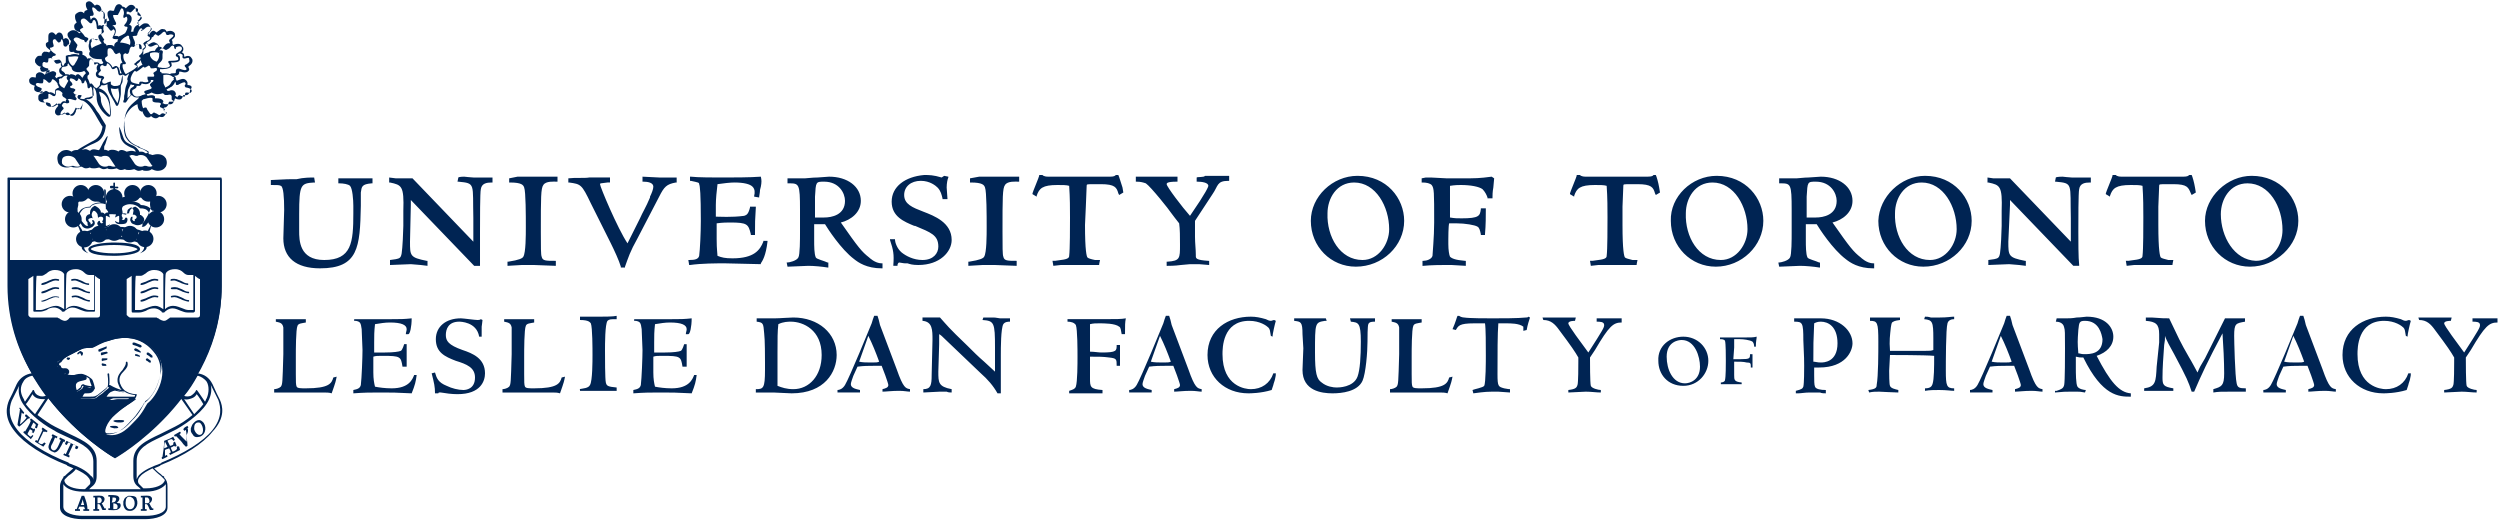 <svg width="300" height="63" xmlns="http://www.w3.org/2000/svg"><title>University of Toronto Leslie Dan Faculty of Pharmacy</title><g fill="#002453" fill-rule="evenodd"><path d="M264.6 26.5c0 3.1 2.4 5.5 5.4 5.5 3.1 0 5.8-2.5 5.8-5.5 0-2.7-2.1-5.4-5.6-5.4-2.9 0-5.6 2.5-5.6 5.4Zm1.9-.8c0-1.8 1.1-3.7 3.2-3.7 2.6 0 4.2 2.8 4.2 5.6 0 1.8-1.2 3.7-3.2 3.7-2.6-.1-4.2-2.9-4.2-5.6ZM263 21h-.3c-.1.1-.2.2-.7.2H254.6c-.6 0-.7-.2-.7-.2h-.4v.1c0 .1-.8 2-.8 2.1v.1l.5.3v-.1c.3-.9.7-1.3 2.5-1.3.6 0 1.1 0 1.4.1.1 1.4.1 2.8.1 3.8s0 3.9-.1 4.6c0 .2-.1.4-1 .5l-.7.1h-.3l.1.6.9-.1h4.6v-.1l.1-.5h-.6c-.4-.1-.8-.2-.9-.3-.1-.1-.3-.8-.3-3.9v-2.2l.1-2.5c0-.2 0-.2 1-.2h.7c1.7 0 1.8.4 2.1 1.1l.1.2.5-.3-.1-.6c-.1-.6-.3-1.3-.4-1.5Zm-15.5.2s.9.1 1.1.1H250.9v.6h-.1c-.6 0-1.2.1-1.3.8-.1.4-.1 3.7-.1 5.1 0 1 0 3.2.1 4v.1h-.7l-7.6-7.9v.6L241 29c0 1.7 0 1.9 2 2.3h.1v.6l-.8-.1-1.2-.1-2.5.1v-.6l.7-.1c.4-.1.6-.1.7-.7.1-.6.2-2.7.2-3.3v-1.8c.1-3-.2-3.1-1.6-3.4h-.1v-.6l.7.1h2s7.2 7.5 7.3 7.6v-2.8c-.1-4.2.3-4.2-1.8-4.4h-.1l.1-.5c.1-.1.8-.1.8-.1Zm-16.5-.1c3.5 0 5.6 2.7 5.6 5.4 0 3-2.6 5.5-5.8 5.5-3 0-5.4-2.4-5.4-5.5.1-2.9 2.7-5.4 5.6-5.4Zm.6 10.1c1.9 0 3.2-1.9 3.2-3.7 0-2.7-1.6-5.6-4.2-5.6-2.1 0-3.2 1.9-3.2 3.7-.1 2.8 1.5 5.6 4.2 5.6Zm-13.1-10c2.2 0 3.8 1.2 3.8 2.9 0 1.4-1.2 2.3-2.4 2.6 2.1 3 2.5 3.5 3.4 4.2 0 0 .7.7 1.5.7h.1v.6h-.1c-1.8 0-2.8-.7-3.3-1.1-1.6-1.2-3.2-3.7-3.5-4.2h-1.3v1.9c0 .7 0 1.7.2 2.1.1.2 1 .4 1.4.6h.1v.6h-.1c-.6-.1-1.6-.2-2.3-.2-.4 0-2 .1-2.4.1h-.1l-.1-.5h.1c.2 0 1.1-.2 1.3-.6.2-.3.2-2.2.2-3v-2.7c0-3.2-.1-3.2-1.4-3.2h-.1v-.6h2.1c.2 0 .9-.1 1.4-.1l1.5-.1Zm-1.7 4.9h1.1c.9 0 2.5-.3 2.5-2 0-.9-.7-2.3-2.5-2.3-1 0-1 0-1.1 1.8v2.5Zm-10.8-5c3.5 0 5.6 2.7 5.6 5.4 0 3-2.6 5.5-5.7 5.5-3 0-5.4-2.4-5.4-5.5-.1-2.9 2.5-5.4 5.5-5.4Zm.5 10.1c1.9 0 3.2-1.9 3.2-3.7 0-2.7-1.6-5.6-4.2-5.6-2.1 0-3.2 1.9-3.2 3.7-.1 2.8 1.5 5.6 4.2 5.6ZM198.7 21h-.3c0 .1-.2.2-.7.2H190.3c-.6 0-.7-.2-.7-.2h-.4v.1c0 .1-.8 2-.8 2.1v.1l.5.3v-.1c.3-.9.7-1.3 2.5-1.3.6 0 1.1 0 1.4.1.1 1.4.1 2.8.1 3.8s0 3.9-.1 4.6c0 .2-.1.4-1 .5l-.7.1h-.3l.1.6.9-.1h4.6v-.1l.1-.5h-.6c-.4-.1-.8-.2-.9-.3-.1-.1-.3-.8-.3-3.9v-2.2l.1-2.5c0-.2 0-.2 1-.2h.7c1.7 0 1.9.4 2.1 1.1l.1.2.5-.3-.1-.6c-.1-.6-.3-1.3-.4-1.5Zm-19.7.2c-1.5.2-1.9.2-3.6.2h-1.8l-1.9-.1h-.6l-.5.1v.5h.1c.5 0 .9.1 1.1.3.3.4.3.8.3 4.5 0 1.8-.2 3.7-.2 4-.1.4-.7.6-1.1.6h-.1v.6h.1c1-.1 2.2-.1 2.5-.1h.9l1.7.1v-.6h-.1c-1.2-.1-1.6-.3-1.8-.5-.1-.2-.2-.8-.2-1.5v-.6s0-1.6.1-1.9h.9c1 0 2.2.2 2.5.4.2.1.3.4.4.9v.1h.5v-.1c.1-1.1.1-2.2.1-3V25h-.6v.1c-.1.8-.2 1.1-2.3 1.1-.6 0-.8 0-1.4-.1v-3.8c.6-.1 1.1-.1 1.3-.1 1.2 0 2.2.2 2.6.5.3.3.5.7.6 1v.1h.6v-.1c0-.2 0-.7.1-1.2l.1-1.1-.3-.2Zm-16.1-.1c3.5 0 5.6 2.7 5.6 5.4 0 3-2.6 5.5-5.8 5.5-3 0-5.4-2.4-5.4-5.5 0-2.9 2.6-5.4 5.6-5.4Zm.6 10.1c1.9 0 3.2-1.9 3.2-3.7 0-2.7-1.6-5.6-4.2-5.6-2.1 0-3.2 1.9-3.2 3.7-.1 2.8 1.5 5.6 4.2 5.6Zm-19.9-9.9v.5h.1c.5 0 1.3.1 1.3.5 0 .1-.2.7-2.2 3.6-.9-1-2.8-3.5-2.8-3.8 0-.1 0-.3 1.2-.3h.1v-.6h-5v.6h.1c.5 0 .8.1 1.1.2.6.4 2.9 3.3 3 3.5 0 0 .9 1.2 1 1.3.1.7.1 1.6.1 2.6 0 1.6 0 1.9-1.5 2h-.1v.5h.1c.2 0 .9 0 1.6-.1l1.1-.1h1.1l1.2.1v-.5h-.1c-1.5-.1-1.5-.3-1.5-.6v-.1c0-.7-.1-1.4-.1-2.2v-1.9l2.1-3.2c.7-1 .5-1.6 1.9-1.6h.1v-.6h-2.9c-.1.2-.9.1-1 .2Zm-9.4-.3h-.3c-.1.1-.2.2-.7.2H125.8c-.6 0-.7-.2-.7-.2h-.4v.1c0 .1-.8 2-.8 2.1v.1l.5.3v-.1c.3-.9.7-1.3 2.5-1.3.6 0 1.1 0 1.4.1.1 1.4.1 2.8.1 3.8s0 3.9-.1 4.6c0 .2-.1.4-1 .5l-.7.1h-.3l.1.6.9-.1h4.6v-.1l.1-.5h-.6c-.5-.1-.8-.2-.9-.3-.1-.1-.3-.8-.3-3.9l.1-2.2.1-2.5c0-.2 0-.2 1-.2h.7c1.7 0 1.9.4 2.1 1.1l.1.2.5-.3-.1-.6c-.2-.6-.4-1.3-.5-1.5Zm-17.8.4v.5h.1c1.4 0 1.6.3 1.7.6.2.5.2 3.5.2 4.6v.2c0 .9 0 3-.3 3.5-.1.2-.5.4-1.8.6h-.1v.5l1.7-.1h1.5l2.6.1v-.6c-1.1 0-1.5 0-1.6-.5-.1-.2-.1-1.2-.1-3 0-4.1 0-5.2.3-5.6.3-.5 1.3-.4 1.6-.4h.1v-.6h-4.8l-1.1.2Zm-9.4 2.8c0 1.8 1.5 2.4 2.7 2.9h.1c1.9.8 2.8 1.1 2.8 2.5 0 .8-.6 1.6-1.9 1.6-1.1 0-2-.5-2.5-.9-.6-.5-.8-1.3-.8-1.5v-.1h-.6v.1c.4 1.2.5 1.7.4 3v.1h.5v-.1c0-.1.1-.3.2-.3s.5.1.7.1H108.9c.3.1.6.2 1.3.2 2.6 0 4-1.6 4-3 0-2.1-2.1-2.9-3.4-3.4-1.3-.5-2.3-.9-2.3-2 0-1 .8-1.7 2-1.7 1.1 0 1.8.6 2 .8.4.4.5.9.6 1.3v.1h.6l-.1-1.4c0-.5.1-1 .2-1.2v-.1l-.5-.1-.3.2c-1-.3-1.5-.3-2.1-.3-2.3.2-3.9 1.4-3.9 3.2Zm-7.5-3c2.2 0 3.8 1.2 3.8 2.9 0 1.4-1.2 2.3-2.4 2.6 2.1 3 2.5 3.5 3.4 4.2 0 0 .7.7 1.5.7h.1v.6h-.1c-1.8 0-2.8-.7-3.3-1.1-1.6-1.2-3.2-3.7-3.5-4.2h-1.3v1.9c0 .7 0 1.7.2 2.1.1.2 1 .4 1.4.6h.1v.6h-.1c-.6-.1-1.6-.2-2.3-.2-.4 0-2 .1-2.4.1h-.1l-.1-.5h.1c.2 0 1.1-.2 1.3-.6.2-.3.2-2.2.2-3v-2.7c0-3.2-.1-3.2-1.4-3.2h-.1v-.6h2.1c.2 0 .9-.1 1.5-.1l1.4-.1Zm-1.7 4.9h1.1c.9 0 2.5-.3 2.5-2 0-.9-.7-2.3-2.5-2.3-1 0-1 0-1.1 1.8v2.5Zm-6.5-4.9c-1.3.1-3.4.1-4.7.1-.8 0-2.9 0-3.7-.1h-.1v.5h.1c.9.2 1 .2 1 .4.1.2.2 1.2.2 4.4 0 1.4-.1 3.5-.2 4.2-.1.4-.5.5-1.2.5h-.1l.1.6h.1c1.4-.2 3.2-.2 4.2-.2l4.3.1v-.1c.2-.3.6-.9.8-2.6v-.1h-.5v.1c-.4 1-1.1 2-3.7 2-.9 0-1.3-.1-1.8-.3 0-.3-.1-.7-.1-2v-1.9c.7-.1 1.3-.1 1.6-.1 2.1 0 2.2.2 2.5 1.4v.1h.5v-.1c0-1.4 0-1.7.1-3.2v-.1H90v.1c-.2.8-.4.9-.7 1-1.5.2-3 .1-3.4.1v-1.4c0-.7.1-1.7.2-2.5.6-.1 1.6-.2 2-.2 1.2 0 1.9.2 2.2.5.3.3.3.7.2 1.1v.1l.6.1v-.1c0-.1.1-.5.1-.8l.1-.4c.1-.5.1-.8 0-1.2Zm-23.1.2v.5h.1c1.4.2 1.5.2 2.6 2.5l2.4 4.8c.4.8 1 2.1 1.2 2.8v.1h.5V32c.4-1.1.6-1.8 1.5-3.4l2.6-5c.6-1.2.9-1.5 2-1.7h.1v-.6h-2.1l-2-.1v.6h.1c.5 0 1.2.1 1.2.6 0 .3-.2.8-.4 1.2v.1c-.5 1.2-.9 1.8-1.2 2.5l-1.2 2.4-.3.6c-1.2-1.8-3.3-6.8-3.3-7.1 0-.1 0-.1.9-.2h.3v-.6h-2.5c-.5.1-1.7 0-2.5.1v-.1.1Zm-7.1 0v.5h.1c1.4 0 1.6.3 1.7.6.2.5.2 3.5.2 4.6v.2c0 .9 0 3-.3 3.5-.1.2-.5.4-1.8.6h-.1v.5l1.7-.1h1.5l2.6.1v-.6h-.1c-1.1 0-1.5 0-1.6-.5-.1-.2-.1-1.2-.1-3 0-4.1 0-5.2.3-5.6.3-.5 1.3-.4 1.6-.4h.1v-.6h-4.8l-1 .2Zm-5.4-.2s.9.1 1.1.1H59.1v.6H59c-.6 0-1.2.1-1.3.8-.1.4-.1 3.7-.1 5.1v4.1h-.7L49.3 24v.6l-.1 4.4c0 1.7 0 1.9 2 2.3h.1v.6l-.8-.1-1.2-.1-2.5.1v-.6l.7-.1c.4-.1.6-.1.7-.7.1-.6.2-2.7.2-3.3v-1.8c.1-3-.2-3.1-1.6-3.4h-.1v-.6l.8.1h2s7.2 7.5 7.3 7.6v-2.8c-.1-4.2.3-4.2-1.8-4.4h-.1l.1-.5c.1-.1.7-.1.7-.1Zm-18 .1.1.6h-.1c-1.6.1-1.8.2-1.8 3.8v2c0 1.1 0 3.5 3 3.5 3.3 0 3.5-2.1 3.5-5.6v-.9c0-.7-.1-2.1-.4-2.4-.2-.2-.8-.3-1.3-.3h-.1v-.6h4.1v.6h-.1c-1.2.1-1.2.4-1.3 1.1v1.6c-.1 5-.3 7.5-4.9 7.5-2.9 0-4.4-1.3-4.4-3.6l.1-3.4c0-1.6-.1-2.8-.4-2.9-.2-.1-.4-.1-1.1-.1h-.1v-.6h.1c.2 0 1.7-.1 2.4-.1h.6c.8-.2 1.7-.2 2.1-.2Z" fill-rule="nonzero"/><g fill-rule="nonzero"><path d="M40.4 45.2c-.1.5-.1.6-.6 2-.3-.1-.6-.1-1-.1h-5.9v-.4c.2 0 .6-.1.8-.3.2-.3.2-.4.3-3.9v-3.2c-.1-.6-.5-.6-.9-.7v-.3H36.7v.4c-.5.1-.9.1-1 .4-.2.4-.2 3-.2 3.6v2.2c0 .9 0 1.3.1 1.5.1.2.5.2 1.1.2 2.8 0 3.1-.6 3.3-1.3l.4-.1ZM48.6 44h-.3c-.2-1.2-.2-1.3-2.4-1.3-.6 0-.8 0-1.1.1v1.9c0 .8.1 1.3.2 1.7.5.1 1.2.2 2 .2 2.1 0 2.5-1.1 2.7-1.6h.3c-.1.8-.2 1.2-.6 2.2-1.9-.1-2.4-.1-3.7-.1-1.3 0-1.9 0-3.3.1v-.4c.5-.1.8-.2.9-.6.1-.8.2-3.3.2-4.2 0-.4-.1-2.1-.1-2.5-.1-.8-.2-.9-.7-1h-.2v-.2H47c1 0 1.5 0 2.4-.1 0 1-.2 1.9-.4 1.9h-.3c0-.2.1-.4.1-.6 0-.5-.6-.8-2-.8-.6 0-1.2.1-1.8.2-.1.9-.1 1.4-.1 2.2v1.2h1.3c1 0 1.7-.1 1.9-.2.2-.1.4-.8.4-.8h.3V44h-.2ZM52.2 44.7c.2.7.4 1.2 1.4 1.6.6.3 1.4.5 2 .5.3 0 1.4-.1 1.4-1.5 0-1.2-1-1.6-2.3-2-1.3-.5-2.4-1-2.4-2.6 0-1.5 1.2-2.5 3-2.5.3 0 1.7.2 2 .2.1 0 .3 0 .4-.1l.2.1c0 .1-.1.8-.1.8V40.4h-.3c-.3-1.8-2.3-1.8-2.4-1.8-1.3 0-1.6.9-1.6 1.6 0 .7.3 1.2 2 1.8 1.2.4 2.7 1 2.7 2.8 0 .9-.5 2.5-3.3 2.5-.7 0-1.4-.1-2-.2h-.2c-.1 0-.1.1-.1.1h-.4c0-.8-.1-1.2-.4-2.4l.4-.1ZM67.8 45.2c-.1.5-.1.6-.6 2-.3-.1-.6-.1-1-.1h-5.9v-.4c.2 0 .6-.1.8-.3.2-.3.2-.4.3-3.9v-3.2c-.1-.6-.5-.6-.9-.7v-.3H64.1v.4c-.5.1-.9.1-1 .4-.2.4-.2 3-.2 3.6v2.2c0 .9 0 1.3.1 1.5.1.2.5.2 1.1.2 2.8 0 3.1-.6 3.3-1.3l.4-.1ZM69.5 46.7c.5-.1 1.1-.1 1.3-.5.3-.5.3-2.9.3-3.6 0-.7 0-3.3-.2-3.8-.1-.1-.2-.4-1.3-.4V38H72c.4 0 1.6 0 2-.1v.4c-.7 0-.9 0-1.1.2-.3.4-.3 2.8-.3 3.6 0 .7 0 3.4.1 3.8.1.4.2.5 1.3.6v.4h-4.4v-.2h-.1ZM82.2 44h-.3c-.2-1.2-.2-1.3-2.4-1.3-.6 0-.8 0-1.1.1v1.9c0 .8.1 1.3.2 1.7.5.1 1.2.2 2 .2 2.1 0 2.5-1.1 2.7-1.6h.3c-.1.8-.2 1.2-.6 2.2-1.9-.1-2.4-.1-3.7-.1-1.3 0-1.9 0-3.3.1v-.4c.5-.1.8-.2.9-.6.1-.8.2-3.3.2-4.2 0-.4-.1-2.1-.1-2.5-.1-.8-.2-.9-.7-1h-.2v-.2h4.5c1 0 1.5 0 2.4-.1 0 1-.2 1.9-.4 1.9h-.3c0-.2.1-.4.1-.6 0-.5-.6-.8-2-.8-.6 0-1.2.1-1.8.2-.1.9-.1 1.4-.1 2.2v1.2h1.3c1 0 1.7-.1 1.9-.2.2-.1.4-.8.4-.8h.3V44h-.2ZM91.8 43.5c0-.5 0-2.8-.1-3.5-.1-1.2-.1-1.3-.9-1.4v-.4H93c.6 0 1.7-.1 2.2-.1 3 0 5.2 1.9 5.2 4.5 0 2-1.4 4.6-5.4 4.6-.4 0-1.9-.1-2.2-.1h-2.1v-.4c.9 0 1.1-.1 1.1-2.3v-.9Zm3.1-4.9c-.3 0-.9 0-1.5.3-.1.9-.1 1.7-.1 3.4v4c.5.2 1.1.4 1.9.4 1.9 0 3.4-1.6 3.4-4.1 0-3-2.2-4-3.7-4ZM102.4 45.1c-.1.3-.3.8-.3 1 0 .5.7.6 1.1.7v.3h-2.7v-.3c.2 0 .6-.1.9-.6.5-.8 3-6.9 3.2-7.4.1-.4.2-.6.3-.9h.4c.1.3.2.6.3 1.1.3.8 1.7 4.5 2 5.3.8 2.3 1.1 2.3 1.6 2.4v.3c-.3 0-.7-.1-1.3-.1-.9 0-1.6.1-2 .1v-.3c.4-.1.7-.2.7-.5 0-.2-.7-2.1-.8-2.3h-1c-.5 0-1.2 0-1.9.1l-.5 1.1Zm.7-1.7c.4.1.9.1 1.5.1.5 0 .7 0 .9-.1-.4-1.1-.8-2.1-1.3-3.1l-1.1 3.1ZM119.4 44.6v-2.9c0-3-.1-3.2-1.5-3.3l.1-.3H119.2c.3 0 .7.1.8.1h1.2v.4c-.2 0-.6 0-.8.3-.3.5-.3 2.9-.3 3.7v4.6h-.4c-.5-.9-1.2-1.7-2-2.4l-4.4-4.2c-.2-.2-.4-.4-.6-.5v1.2l-.1 3.3c0 1.3 0 1.8 1.6 2.1v.4c-.2 0-.4 0-.6-.1h-.8c-.3 0-1.7.1-2 .1v-.4c.9 0 1-.5 1-1.7l.1-4.2c0-1.2 0-2.2-1.2-2.3v-.4H112.8c.9 1 .9 1.1 3.3 3.4.7.7 1.3 1.3 2 1.9l1.3 1.2ZM130.8 42.2c.5 0 1 .1 1.4.1 1.8 0 1.8-.2 1.8-.9h.4v2.5h-.4c0-.8 0-.9-.9-1-.7-.1-1.3-.1-2.3-.1V45.4c0 1 0 1.3 1.5 1.4v.4h-4v-.3c.3-.1.7-.2.8-.5.2-.6.2-2.8.2-3.6 0-.7 0-3.3-.2-3.8-.2-.3-.6-.4-1-.4v-.3h3.9c2.1 0 2.5 0 3.1-.1-.1.5-.1.8-.1 1.9h-.4c-.1-.5-.1-.8-.3-.9-.5-.4-1.8-.4-2.4-.4-.4 0-.7 0-1.1.1v3.3ZM137.4 45.1c-.1.3-.3.8-.3 1 0 .5.7.6 1.1.7v.3h-2.7v-.3c.2 0 .6-.1.9-.6.5-.8 3-6.9 3.2-7.4.1-.4.2-.6.3-.9h.4c.1.3.2.6.3 1.1.3.8 1.7 4.5 2 5.3.8 2.3 1.1 2.3 1.6 2.4v.3c-.3 0-.7-.1-1.3-.1-.9 0-1.6.1-2 .1v-.3c.4-.1.7-.2.7-.5 0-.2-.7-2.1-.8-2.3h-1c-.5 0-1.2 0-1.9.1l-.5 1.1Zm.7-1.7c.4.1.9.1 1.5.1.5 0 .7 0 .9-.1-.4-1.1-.8-2.1-1.3-3.1l-1.1 3.1ZM152.6 46.8c-1.3.4-2.6.4-2.8.4-2.8 0-4.9-1.9-4.9-4.6 0-3.1 2.5-4.6 5.2-4.6.6 0 1.1.1 1.8.3.2.1.4.2.6.2.1 0 .3-.1.4-.1l.2.1c-.1.3-.4 1.6-.4 1.9l-.2-.1c-.1-.6-.1-.8-.3-1-.2-.2-1-.8-2.3-.8-3.2 0-3.2 3.3-3.2 4 0 3.9 2.8 4.2 3.4 4.2 1.3 0 2.3-.7 2.7-1.9h.3c0 .2 0 .3-.1.7 0 .1-.2.6-.2.7l-.2.6ZM156.3 40.1c0-1.5-.2-1.5-1-1.6v-.3h3.8l.1.3h-.2c-1.2.2-1.2.2-1.2 3.8 0 2.5.2 3.2.8 3.6.6.5 1.4.6 1.8.6.2 0 2 0 2.5-1.3.3-.8.4-2.4.4-4.2 0-2.3-.3-2.3-1.2-2.4l-.1-.4h3v.4c-.3 0-.7 0-.8.3-.1.2-.1 1.7-.1 2.1 0 1.2-.2 3.8-.6 4.7-.6 1.3-2.5 1.5-3.6 1.5-1.3 0-3.6-.3-3.6-2.8 0-.4.1-2.2.1-2.6l-.1-1.7ZM174.3 45.2c-.1.5-.1.6-.6 2-.3-.1-.6-.1-1-.1h-5.9v-.4c.2 0 .6-.1.8-.3.2-.3.2-.4.3-3.9v-3.2c-.1-.6-.5-.6-.9-.7v-.3H170.6v.4c-.5.1-.9.1-1 .4-.2.4-.2 3-.2 3.6v2.2c0 .9 0 1.3.1 1.5.1.2.5.2 1.1.2 2.8 0 3.1-.6 3.3-1.3l.4-.1ZM182.8 39.2c-.5-.4-1.5-.4-2.1-.4h-.9c-.1 1.2-.1 3.7-.1 6.1 0 1.5.1 1.5.8 1.7.5.1.6.1.7.1v.4c-.2 0-1.2-.1-1.4-.1-1.4 0-1.5 0-3 .2l-.1-.4c.2-.1 1.3-.3 1.4-.5.2-.3.2-3.1.2-3.6 0-1.3 0-3.3-.1-3.9h-1.3c-1.8 0-1.9.3-2.2.8l-.4-.1c.4-.9.5-1.4.6-1.6h.2c.1.1.4.2.6.2.6.1 2.7.1 3.4.1 1 0 3.1 0 4-.1.2 0 .2 0 .3-.1l.2.1c-.1.3-.3.9-.4 1.5l-.4.1v-.5ZM190.8 42.9c0 .5 0 3.1.1 3.4.1.3.9.5 1.2.5v.3c-.5 0-1.2-.1-1.8-.1-.3 0-1.8.1-2.1.1v-.3c.9-.1 1-.3 1.1-.6.1-.3.1-2.3.1-2.8v-.5c-.4-.7-.8-1.3-2.3-3.3-.5-.7-1-1.2-1.9-1.2l-.1-.3h4l-.1.4c-.1 0-.8 0-.8.3s1.6 2.4 2.4 3.5c1.8-2.8 1.9-3 1.9-3.3 0-.4-.5-.4-.9-.4v-.4h3v.5c-1 0-1.5.4-3.2 3.3l-.6.9ZM202 40.4c1.7 0 3 1.3 3 2.9 0 1.5-1.2 3-3 3-1.9 0-3-1.4-3-3-.1-1.8 1.4-2.9 3-2.9Zm.2 5.6c.6 0 1.8-.4 1.8-2 0-1.2-.6-3.2-2.2-3.2-.4 0-1.8.2-1.8 2 0 1.5.7 3.2 2.2 3.2ZM208 43.1h.9c1.1 0 1.1-.1 1.1-.6h.3v1.6h-.2c0-.5 0-.6-.5-.6-.4-.1-.8-.1-1.5-.1V45c0 .6 0 .8.9.9v.2h-2.5v-.2c.2 0 .5-.1.5-.3.1-.4.1-1.8.1-2.3 0-.5 0-2.1-.1-2.4-.1-.2-.4-.2-.6-.2v-.2h2.4c1.4 0 1.6 0 2-.1 0 .3-.1.5-.1 1.2h-.2c0-.3-.1-.5-.2-.6-.3-.2-1.1-.3-1.5-.3h-.7v1l-.1 1.4ZM217.7 45c0 .6 0 1.2.1 1.4.1.3.7.4 1.3.4v.4c-.2 0-.5 0-.7-.1h-1.2c-.6 0-1.1.1-1.4.1h-.3v-.3c.8-.2.8-.3.9-.5.1-.4.1-2 .1-2.5 0-.6 0-.9-.1-3.1 0-2.1-.1-2.2-1.1-2.2v-.4h3.2c2.3 0 3.8 1.5 3.8 3 0 .9-.8 2.9-4 2.9h-.6v.9Zm.8-6.4c-.4 0-.6.1-.8.2-.1 2.2-.1 2.5-.1 4.6.2 0 .5.1.9.1.3 0 2 0 2-2.3 0-2-1.1-2.6-2-2.6ZM226.7 44.5c0 .3 0 1.6.1 1.8.1.3.6.4 1 .5v.3c-.4 0-2.2-.1-2.3-.1-.4 0-.8 0-1.2.1l-.1-.3c.9-.1 1-.3 1-.6.2-1.1.2-3.9.2-5.2 0-2.3-.1-2.5-1-2.5v-.4h3.6v.3c-.1 0-.7.1-.8.2-.2.1-.2.1-.3.7-.1 1-.2 1.5-.1 2.8h4.3c.5 0 .6 0 .9-.1v-1.4c0-2-.1-2.2-1.1-2.3l.1-.3c.2 0 .4 0 .7.1h1.1c.9 0 1.3-.1 1.7-.1v.3c-.3 0-.7.1-.8.5-.2.6-.2 4.8-.2 5.7 0 1.8.1 2.1 1 2.1v.3c-.4 0-.9-.1-1.8-.1-.6 0-1.1 0-1.7.1v-.3c.6 0 .8-.2.9-.5.2-.6.2-2.1.2-3.4-1.1-.1-5.1-.1-5.3-.1l-.1 1.9ZM238.3 45.1c-.1.3-.3.8-.3 1 0 .5.7.6 1.1.7v.3h-2.7v-.3c.2 0 .6-.1.9-.6.5-.8 3-6.9 3.2-7.4.1-.4.2-.6.3-.9h.4c.1.3.2.6.3 1.1.3.8 1.7 4.5 2 5.3.8 2.3 1.1 2.3 1.6 2.4v.3c-.3 0-.7-.1-1.3-.1-.9 0-1.6.1-2 .1v-.3c.4-.1.7-.2.7-.5 0-.2-.7-2.1-.8-2.3h-1c-.5 0-1.2 0-1.9.1l-.5 1.1Zm.7-1.7c.4.1.9.1 1.5.1.5 0 .7 0 .9-.1-.4-1.1-.8-2.1-1.3-3.1l-1.1 3.1ZM246.8 46.9c.6-.2.8-.3.9-.7.1-.4.1-3.7.1-4.4 0-1.9 0-2.2-.1-2.5-.1-.6-.7-.7-1-.7l.1-.4h1.2c.2 0 .7 0 1.2-.1.5 0 1-.1 1.2-.1 2.3 0 3.2 1.3 3.2 2.4 0 1.1-.8 1.9-2 2.3 1.6 3.1 2.7 4.4 4.1 4.5v.4c-1.4 0-3.4 0-5.7-4.7-.4 0-.5 0-.9-.1v1.4c0 .5 0 1.9.2 2.2.2.3.8.4 1 .4l-.1.3c-.5-.1-.7-.1-.9-.1h-.9c-.6 0-.7 0-1.8.1v-.2h.2Zm3.4-8.4c-.7 0-.7.2-.8 1.1-.1 1.4-.1 1.5 0 2.8.2 0 .3.1.7.1.7 0 2.2 0 2.2-1.8-.1-.6-.4-2.2-2.1-2.2ZM259.1 41.1v-1c0-1.2-.4-1.5-1.6-1.6v-.4h.7c1.4.1 1.4.1 2.1.1 1.1 2.3 1.3 2.8 2.4 4.7.2.3 1 1.8 1 1.8.3-.7.3-.7.9-1.7l.7-1.4 1.7-3.4h2.4v.4c-1.1.2-1.3.2-1.3 1.7 0 .5.1 4.9.3 5.7.1.5.3.6 1.1.6v.4h-1.8c-1.2 0-1.5 0-2.1.1v-.4c1-.3 1.3-.4 1.3-1.9 0-1.4-.1-3.4-.2-4.8-1.8 3.4-2.5 4.9-3.4 7h-.3c-.4-1.2-.5-1.5-2.1-4.5-.4-.7-1-1.8-1.1-2.2 0 .5 0 .5-.1 1.1-.1 1.4-.2 2.7-.2 3.9 0 .9.1 1.1 1.3 1.3v.3h-3.5v-.3c1.4-.2 1.4-.8 1.5-2.6l.3-2.9ZM273.5 45.1c-.1.3-.3.8-.3 1 0 .5.7.6 1.1.7v.3h-2.7v-.3c.2 0 .6-.1.9-.6.5-.8 3-6.9 3.2-7.4.1-.4.2-.6.3-.9h.4c.1.3.2.6.3 1.1.3.8 1.7 4.5 2 5.3.8 2.3 1.1 2.3 1.6 2.4v.3c-.3 0-.7-.1-1.3-.1-.9 0-1.6.1-2 .1v-.3c.4-.1.7-.2.7-.5 0-.2-.7-2.1-.8-2.3h-1c-.5 0-1.2 0-1.9.1l-.5 1.1Zm.6-1.7c.4.1.9.1 1.5.1.5 0 .7 0 .9-.1-.4-1.1-.8-2.1-1.3-3.1l-1.1 3.1ZM288.8 46.8c-1.3.4-2.6.4-2.8.4-2.8 0-4.9-1.9-4.9-4.6 0-3.1 2.5-4.6 5.2-4.6.6 0 1.1.1 1.8.3.2.1.4.2.6.2.1 0 .3-.1.4-.1l.2.1c-.1.3-.4 1.6-.4 1.9l-.2-.1c-.1-.6-.1-.8-.3-1-.2-.2-1-.8-2.3-.8-3.2 0-3.2 3.3-3.2 4 0 3.9 2.8 4.2 3.4 4.2 1.3 0 2.3-.7 2.7-1.9h.3c0 .2 0 .3-.1.7 0 .1-.2.6-.2.7l-.2.6ZM295.9 42.9c0 .5 0 3.1.1 3.4.1.3.9.5 1.2.5v.3c-.5 0-1.2-.1-1.8-.1-.3 0-1.8.1-2.1.1v-.3c.9-.1 1-.3 1.1-.6.1-.3.1-2.3.1-2.8v-.5c-.4-.7-.8-1.3-2.3-3.3-.5-.7-1-1.2-1.9-1.2l-.1-.3h4l-.1.4c-.1 0-.8 0-.8.3s1.6 2.4 2.4 3.5c1.8-2.8 1.9-3 1.9-3.3 0-.4-.5-.4-.9-.4v-.4h3v.5c-1 0-1.5.4-3.2 3.3l-.6.9Z"/></g><path d="M22.5 10.2V10c0-.1 0-.2-.2-.4-.3-.3-.8 0-1.1.1 0-.1-.1-.2-.1-.2v-.1c0-.2-.2-.3-.3-.3.2 0 .6 0 .7-.3v-.2h.2c.3.1.8.2 1-.2v-.1c0-.1-.1-.2-.1-.3.1-.1.5-.3.5-.7 0-.1 0-.2-.1-.3-.2-.4-.6-.3-.8-.2h-.1v-.1c0-.1 0-.2-.1-.3-.1-.1-.1-.1-.2-.1.1-.1.2-.2.2-.4 0-.1 0-.2-.1-.3-.1-.1-.1-.2-.3-.3-.3-.1-.6 0-.8.1 0 0 0-.1-.1-.1v-.2c0-.1 0-.2-.1-.3.1-.1.4-.3.4-.5v-.1c0-.1 0-.2-.1-.3-.3-.3-.7-.2-.9-.1-.1-.1-.1-.3-.4-.3-.3-.1-.5.2-.7.3l-.1.1-.3-.2c-.3-.1-.6.4-.6.5 0-.1-.1-.1-.2-.2.1-.1.4-.3.4-.6 0-.1-.1-.3-.2-.4-.1-.2-.3-.2-.5-.2-.3 0-.5.3-.7.4 0 0 0-.1-.1-.2v-.4s0-.1-.1-.1c.2-.1.4-.4.4-.6 0-.1 0-.1-.1-.2-.2-.3-.3-.3-.5-.3v-.2c0-.2-.1-.5-.4-.6-.4-.1-.6.2-.8.4-.1-.1-.2-.2-.4-.2-.1-.2-.3-.3-.4-.3-.4 0-.5.4-.6.7 0 0 0 .1-.1.1h-.1c-.1 0-.3-.1-.4 0-.2.1-.2.2-.2.4s.1.5.2.7v.1c-.2 0-.3.1-.4.2 0 .1-.1.1-.1.2l-.1-.1c0-.3.2-1 0-1.3-.1-.1-.1-.1-.2-.1h-.1c0-.3-.1-.7-.4-.8-.2-.1-.4 0-.4.1-.2-.2-.5-.7-.9-.5-.2.1-.2.2-.2.4s.1.4.2.6c-.1 0-.4.1-.4.3v.1c-.2-.2-.5-.3-.9 0-.2.1-.2.3-.2.4 0 .3.1.5.2.7-.1.1-.3.2-.3.4v.1c0 .5.5.6.8.7l-.2.1-.1-.1c-.2-.2-.7-.5-1.2 0-.1.1-.1.2-.1.3 0 .2.2.4.3.6l.1.1V5l-.1.3v.1h-.1v-.1c0-.3 0-.6-.3-.7-.2-.1-.3.1-.4.1 0-.3-.1-.8-.5-.8-.2 0-.3.2-.4.3-.1-.1-.3-.4-.6-.3-.3.1-.3.3-.3.6V5c-.1.1-.3.1-.3.3v.1c0 .3.4.5.6.7-.1 0-.1.1-.2.2-.2-.1-.4-.1-.6-.1-.2.1-.3.3-.3.4v.1c-.2 0-.5-.1-.7.3-.1.1-.1.2-.1.3 0 .1 0 .2.1.3.1.2.4.4.6.4 0 .1-.1.1-.1.2l.1.3c.2.2.5.1.7 0 .2-.1.3-.1.4 0 0 0-.1.1-.1.2h-.2c-.2 0-.3.2-.3.3-.2-.2-.5-.4-.8-.3-.2.1-.3.2-.3.4v.2c-.2 0-.4-.1-.6 0-.1.1-.2.2-.2.3v.1c0 .4.4.5.7.6-.1.1-.1.2-.1.3 0 .1 0 .2.1.3.4.3.7.1.9 0V11.2H5c-.1 0-.3.1-.4.3v.4c.1.4.6.4.8.4h.1c0 .1 0 .3.2.4.4.3.9-.1 1.1-.3l.1.1c0 .1.1.2.1.2-.1.1-.4.4-.4.7 0 .1 0 .2.1.3.2.3.6.1.9-.1l.2-.1c0 .1.1.4.5.3.5-.1.6-.5.7-.7 0-.1.1-.1.1-.2l.2.2h.2c.3-.2.5-.8.5-1 .6.3 1.1 1.1 1.2 1.3.1.1.3.5.6 1 .2.3.4.7.5.8-.1.8-.5 1.4-1.1 1.7l-.2.1c-.5.3-1.3.7-1.7 1h-.1c-.3 0-.5.1-.6.2-.2-.1-.4-.2-.6-.2-.6 0-.8.3-1 .5-.2.4-.1.8 0 1.1.2.3.5.5 1 .5.3 0 .5-.1.6-.1.1.1.3.1.6.1s.5-.1.6-.1c.2.1.3.2.5.2.3 0 .4-.1.5-.1.1.1.3.1.5.1.3 0 .5-.1.6-.1.2.1.4.2.5.2.3 0 .4-.1.5-.1.1.1.3.1.5.1.3 0 .5-.1.6-.1.2.1.3.2.5.2.3 0 .4-.1.5-.1.1.1.3.1.5.1.3 0 .5-.1.6-.1.2.1.4.2.5.2.3 0 .4-.1.5-.1.1.1.3.1.5.1.3 0 .5-.1.6-.2.2.1.5.2.7.2.5 0 .8-.2 1-.5.2-.4.1-.8 0-1-.2-.3-.5-.5-1-.5-.3 0-.5.1-.6.1-.1 0-.2-.1-.4-.1-.2-.3-.4-.5-1.3-.8l-.1-.1c-1-.4-1.2-.8-1.4-1.1-.2-.3-.5-2 .2-3 .4-.6.9-.9 1.2-1 0 .3.1.7.3.8l.2.1s.1 0 .1-.1v.1c.1.3.3.7.6.7s.4-.1.4-.2c.1.1.3.3.6.3.2 0 .4-.2.4-.2.1 0 .5.2.7-.2.1-.1.1-.2.1-.2 0-.2-.2-.3-.3-.4 0 0 .1-.1.1-.3.1 0 .2 0 .3-.1.1-.1.2-.2.2-.3.1 0 .4.1.6-.2v-.2c.1-.1.2-.2.2-.3.2.1.5.2.7.1.2-.1.2-.3.3-.5.2 0 .4.1.6-.1.1-.1.2-.2.2-.4v-.1c.5-.5-.1-.6-.3-.6Zm-1.6-.7s-.1.1 0 0l-.2.2-.1.1c-.1.2-.2.5-.8.7v-.1c-.1-.2-.2-.3-.2-.6V9c.5-.1.9 0 1.1.2l.2.1c-.1.1-.1.2 0 .2Zm-3.2 0 .1.2v.1c-.2.1-.5.1-.7 0h-.3c-.1.1-.1.2-.1.2v.1c-.1 0-.6-.1-.8-.2-.1 0-.3-.2-.2-.6.1-.3.3-.7.5-.8.1.1.2.1.2.1l.3-.2c.4-.3.5-.4.5-.4l.1.1c.1 0 .2 0 .3-.1.1 0 .2-.2.3-.1.1 0 .1.1.1.1l.1.2h.3c.1 0 .4-.1.4 0 .1.2 0 .3-.2.4-.1.1-.2.1-.2.2l.1.2v.1c0 .1-.1.1-.1.1h-.7v.3Zm-2 1.9-.4.4v-.1c0-.3 0-.7.1-1l.3-.6c.1.1.2.1.4.1 0 .1 0 .1-.1.2l-.3.2c-.2.3-.1.6 0 .8Zm-.6-2.5c-.1-.1-.1-.1-.2-.3-.1-.2-.2-.5-.2-.7 0-.1 0-.2.1-.2h.2c.1 0 .1-.1.1-.1 0-.1 0-.1-.1-.2s-.2-.4-.2-.6v-.2c0-.1.1-.1.2-.2h.1c.1.1.2.1.3 0l.1-.2c0-.1.1-.6.3-.6h.1s.1.1.2 0l.1-.1c.3-.3.4-.2.4-.2.1 0 .1.2.1.3 0 .1 0 .2.1.3H17.1c.1.3-.1.5-.3.7-.1 0-.1.1-.1.2l.1.1.1.1c0 .1-.4.3-.5.4l-.2.2s-.1 0-.1.1l.1.1.2.1h.1c-.2.4-1.1.8-1.4 1Zm-.2.3s0 .1 0 0Zm-.3-.4h-.2c0-.2-.1-.7-.3-.8-.2-.2-.4 0-.6.1-.1-.3-.4-.6-.7-.7-.1-.1-.2-.2-.2-.4 0-.1.1-.1.2-.2.2-.1.1-.2.1-.4 0-.4 0-.6.2-.6.2-.1.5.2.6.5l.2.2c.1 0 .2-.1.3-.1l.1-.1c.1.1.2.2.2.3v.3c0 .2.1.5.2.6-.1 0-.1.1-.2.1-.1.1-.1.3-.1.4-.1.2.1.5.2.8Zm-.4 1.8c0 .2.1.5.1.7v.2c0 .2-.1.6-.2.9l-.5-.8c-.2-.4-.3-.8-.3-1 .4.1.6.1.9 0Zm.3-.7c-.1.4-.2.3-.4.4-.3 0-.4.1-.7-.1l-.1-.1V9.8h-.1l-.3.1c-.1.1-.4.2-.5.1 0 0-.1 0-.1-.1-.1-.2 0-.3.1-.4 0 0 .1-.1.1-.2s-.2-.2-.3-.2c-.3 0-.4-.1-.4-.2s.1-.2.2-.3l.1-.1v-.1s-.2-.3 0-.5.3 0 .4 0c0 0 .1.1.2 0 .1 0 .1-.1.1-.1s0-.2.1-.2.4.3.5.6l.1.1c.1 0 .2 0 .3-.1l.2-.1c.1.1.2.6.2.7 0 0 0 .1.1.2s.2 0 .3 0h.1c-.1.3-.1.6-.2.9ZM12 10v.1c0 .2-.3.4-.4.5-.1-.1-.3-.1-.3-.2-.3-.5-.5-.4-.3-.4h-.1l-.1.1c-.1-.3-.2-.6-.3-.7V9.1l.2-.2c0-.1 0-.2-.1-.3-.1-.1-.3-.3-.2-.4l.1-.1.1-.1c.1-.1.1-.1.1-.3 0-.3 0-.5.2-.6h.1c.1.1.3.3.3.5v.1c.1.1.2 0 .2 0 .1-.1.2-.1.3 0-.1.1-.2.3-.2.4 0 .1 0 .3.1.4-.1.1-.2.2-.2.4 0 .4.4.5.7.5-.1.1-.1.2-.1.3-.1.1-.1.2-.1.3Zm-.1 1c.3.1.9.3 1.2 1.4.1.5.1.9.1 1.1v.3c-.3-.2-1.1-1-1.1-1.9v-.2c-.1-.3-.2-.5-.2-.7ZM10 9.2c-.1 0-.1.1-.1.2-.1-.2-.3-.4-.5-.5-.2 0-.3.1-.3.2-.1-.1-.4-.2-.6-.2 0 0-.1 0-.1.1-.2-.1-.4-.1-.6-.1v-.1l-.2-.2c-.2-.1-.3-.2-.2-.4 0-.1.1-.2.3-.2h.1l.3-.1v-.1c0-.1 0-.1.1-.2.1.2.2.3.4.5 0 .2.1.4.4.5.3.1.8.1 1.1-.1.1.1.2.2.2.3l-.1.1c-.1.1-.2.2-.2.3Zm-2.9.8V9.7c0-.1-.1-.2 0-.2.1-.1.1-.1.2-.1h.1l.1-.1c.1-.1.3-.3.6-.2 0 .1-.1.1-.1.2 0 .2.1.3.2.4l-.5.9c-.1-.1-.4-.2-.5-.4l-.1-.2Zm1.8-2.2c-.1.1-.2.1-.2.1-.3-.2-.5-.6-.5-.9v-.2H8.5c.2 0 .5-.1.9 0 0 .2-.3.7-.5 1Zm2.1-3v-.2c.1 0 .2.1.2.1h.2c.2 0 .5 0 .8.5-.2.1-.4.2-.7.3-.2.1-.4.2-.5.3-.2-.5-.1-.7 0-.8v-.2Zm4.1-.4s.1 0 0 0c.2-.1.3-.2.3-.1.1 0 .1.1.1.2v.1c.1.1.2.4.1.8-.1-.1-.8-.3-1.2-.3.2-.4.5-.6.7-.7ZM17.2 6c.1-.1.3-.2.3-.4v-.1c0-.1 0-.2-.1-.2.1 0 .1-.1.2-.1.1.1.2.2.2.3l.2.1c.1 0 .2 0 .4-.1s.4-.2.5-.1c.1.1.1.2.1.2-.2.1-.4.4-.4.5-.3 0-.6 0-.8.2-.1 0-.5.1-.8.4-.1.1-.1.2-.1.4l-.1-.1c.2-.2.4-.4.4-.7V6Zm1.9.4V6.7c0 .2-.1.5-.3.7-.3-.1-.5-.2-.7-.5l-.1-.2v-.3c.4-.2.8-.1.9-.1l.2.1c-.1-.1 0-.1 0-.1.1 0 0 .1 0 .1Zm-2.6 1.5c0-.1-.1-.1-.1-.2.2-.1.4-.3.5-.5 0 .2.1.4.2.6-.2 0-.5.3-.7.5.1-.1.2-.2.1-.4.1.1.1 0 0 0Zm5.4-1.2v.2c.1.2.3.1.4.1.3-.1.4-.1.4.1.1.3 0 .4-.3.6l-.2.1c-.1.1 0 .2.1.3 0 .1.1.1.1.2-.1.2-.4.1-.7 0-.2-.1-.4-.1-.5 0-.1.1-.1.2-.1.3v.1c0 .1-.2.1-.4.1-.1 0-.2 0-.3.1-.2-.1-.6-.1-1-.1v-.1c-.1 0-.1-.1-.2-.1V8.3c.4 0 1.2 0 1.4-.4v-.1c0-.1 0-.2-.1-.3.4 0 1.1 0 1.1-.4V7c0-.3-.1-.4-.3-.4l.1-.1.1-.1c.2 0 .2.1.3.1.2.1.1.2.1.2Zm-.8-1c.1-.1.4-.2.6-.1 0 0 .1 0 .1.1.1.2 0 .3-.2.5h-.1l-.1.1c-.2.1-.3.2-.3.3v.1l.1.1c.1 0 .2.1.2.3 0 .1-.1.2-.9.2-.2 0-.3 0-.3.1s0 .2.1.2c0 .1.1.2.1.3-.1.3-.9.3-1.2.2h-.1c-.1 0-.1-.1-.2-.1 0-.1.1-.2.1-.3l.3-.3s.2-.2.2-.4v-.5c0-.1.1-.3 0-.4-.1-.1-.3-.1-.4 0 .1-.1.2-.3.3-.3.1 0 .2 0 .3.1l.2.1c.1 0 .2-.1.4-.2.2-.2.3-.4.5-.3.1 0 .1.1.1.2s.1.2.2.2v-.2Zm-.8-1.8c-.1 0-.1 0 0 0Zm-2.1.6.2-.1c0-.1.2-.3.3-.3l.1.1.2.1.3-.2c.1-.1.3-.3.4-.3.1 0 .2.1.2.2l.1.2h.2c.2-.1.4-.1.6 0v.1c0 .1-.3.3-.4.4l-.1.1v.1c0 .1.1.2.1.3-.4-.1-.7.3-.8.5l-.1.1c-.1-.1-.2-.2-.4-.2 0-.1-.1-.2-.2-.3 0-.1-.2-.1-.3-.2-.3-.1-.5.1-.7.2 0 0-.1 0-.1.1-.1-.1-.1-.2-.2-.3.5-.3.6-.4.6-.6ZM17 3.7l.3-.2c.1-.1.3-.3.5-.3.1 0 .2 0 .3.1.1.1.1.1.1.2s-.2.3-.3.4l-.2.3c0 .1.1.2.2.2.1.1.1.1.1.2s-.1.2-.3.3h-.1c-.1.1-.2.1-.3.2l-.1.1c0 .1 0 .1.1.2 0 .1.1.1.1.2s-.2.2-.3.3H17v-.1c0-.2 0-.4-.2-.5h-.3c-.5.4-.3 0-.3-.1 0-.2-.1-.4-.2-.6 0-.1 0-.1-.1-.2.1-.1.2-.1.3-.1h.1c.1 0 .2-.1.2-.3.1-.2.2-.5.4-.6h.1s.1.1.1.2c-.3-.1-.2.1-.1.1Zm-1.6-2.3.2.1c.1 0 .2-.1.3-.2.2-.2.3-.4.5-.3.2 0 .2.2.1.5v.3l.2.1c.1 0 .2 0 .3.2.1.1-.2.4-.4.5-.1 0-.1.1-.1.2s.1.1.1.1h.1V3h-.2c-.3.1-.5.5-.5.8h-.3c.1-.2.1-.4.1-.5v-.1c-.1-.2-.2-.2-.3-.2.1-.2.3-.4.3-.7 0-.2 0-.3-.2-.5-.1-.1-.2-.1-.4-.1V1.4h.2Zm-1.9 1.7c.1-.1.2-.1.3-.1.1 0 .1 0 .1-.1.1-.1 0-.2-.1-.4s-.3-.6-.2-.7h.5c.1 0 .1-.2.2-.3.1-.2.2-.5.3-.5.1 0 .2.1.2.2.1.2.1.5 0 .7v.2c.1.1.2 0 .2 0s.1-.1.2-.1c.2.3 0 .7-.2.9-.1.1-.1.2-.1.2.1.1.2.1.2.1.1 0 .2 0 .2.1s-.1.4-.3.7c-.1 0-.1.1-.2.1-.1.1-.4.2-.6.3 0-.1-.3-.1-.4-.1h-.1c.1-.1.2-.4.2-.6 0-.2-.1-.4-.3-.6.1 0-.1.1-.1 0 0 .1 0 .1 0 0Zm-.4.4.2.2c.1 0 .2-.1.2-.1l.1-.1c.3.2.2.4 0 .8l-.1.2c0 .2.3.2.5.2h.2c-.1.1-.1.2-.1.3-.1 0-.2.1-.3.2-.1.1-.1.3-.1.4-.1-.1-.2-.2-.4-.2H13c-.1 0-.2.1-.2.1 0-.1-.1-.2-.1-.2-.1-.1-.1-.1-.2-.1 0-.1-.1-.2-.1-.3l.1-.1c0-.1 0-.1-.1-.2-.2-.3-.3-.5-.3-.5 0-.1.1-.1.1-.1.1 0 .2 0 .2-.1.1-.1.1-.2 0-.3 0-.3 0-.5.1-.6.2 0 .5.3.6.5Zm-1 .3s0 .1 0 0ZM11 1.6s0 .1 0 0Zm-.2.4c0-.1.1-.1.2-.1s.2 0 .2-.1c.1-.1 0-.2 0-.3-.1-.2-.2-.6-.1-.6.2-.1.5.3.6.4l.2.1c.1 0 .1 0 .2-.1 0-.1 0-.1.2 0 .1 0 .2.5.1.8 0 .1 0 .1.1.2h.2l.1-.1v.9c-.1-.1-.2-.1-.4-.1-.1 0-.2.1-.2.1-.2-.1-.3-.1-.4 0 0-.3-.1-.9-.5-1-.2 0-.3.1-.4.3-.1-.3-.1-.4-.1-.4ZM9.6 3.6c0-.1.1-.1.2-.2.1 0 .1-.1.2-.1l-.1-.2c-.2-.3-.3-.6-.1-.8.3-.2.5 0 .8.3.1.1.2.2.3.2.1 0 .2-.1.2-.2s.1-.2.2-.2c.2 0 .3.6.3.8 0 .1 0 .2.1.3h.2c.1 0 .1-.1.3 0v.6c-.1 0-.3 0-.4.2v.1c0 .2.1.3.2.5-.1-.1-.2-.1-.3-.1-.1 0-.1.1-.4-.1-.1-.1-.2-.1-.4 0s-.2.3-.2.5l-.4-.1s0-.1.1-.1l.2-.3c0-.2-.2-.2-.4-.3-.3-.5-.6-.6-.6-.8Zm-.7 1c.2-.2.5-.1.8.1l.3.1h.1c0 .3.3.3.6.4-.1.2-.1.5.1 1-.1.1-.1.2-.1.3 0 .2.3.4.5.5.3.1.7.1.9.1h.1c0 .2.1.3.2.4-.1.1-.1.1-.1.2-.1 0-.2-.1-.3 0-.2-.3-.5-.2-.7-.2-.1-.2-.2-.4-.4-.5h-.3s-.1 0-.1.1c-.1-.3-.3-.4-.5-.5h-.1v-.3c0-.2-.2-.2-.4-.2-.3 0-.4-.1-.4-.2l.1-.2.1-.3L9 5c-.2-.2-.2-.3-.1-.4ZM6 5.8c0-.1.1-.1.2-.1l.2-.1c.1-.1 0-.2 0-.3-.1-.3-.1-.5.1-.6.1 0 .2 0 .3.2l.2.2c.2 0 .3-.1.3-.2s.1-.2.1-.2c.1 0 .2.4.2.5 0 .2 0 .3.2.4.2 0 .3-.1.3-.2l.1-.1c.1 0 .1.3.1.5s0 .3.1.4c.1 0 .2.1.4 0 .2.2.4.2.6.2h.1v.2c-.5-.2-.9-.1-1.1 0h-.2l-.3.1v.8c-.2.1-.2.3-.3.4h-.1c0-.1-.1-.2-.1-.3 0-.2-.1-.3-.2-.4-.1-.1-.3 0-.5 0 0 0-.1 0-.2.1l-.1-.1c-.1-.1-.2-.3-.2-.3.1-.1.2-.2.3-.2.1 0 .1 0 .2-.1 0-.1-.1-.2-.2-.2-.4-.3-.5-.5-.5-.6Zm-.1 2.9c-.2.1-.3.1-.4.1v-.1c0-.1.1-.2.2-.2 0 0 .1-.1.1-.2s-.1-.1-.1-.1c-.1 0-.5-.1-.6-.3v-.3c.1-.2.2-.2.4-.1h.2c.1-.1.1-.2.1-.3 0-.2 0-.2.1-.2.2-.1.4 0 .5.2l.2.3.1.1c.1.1.3 0 .4 0l.2-.1v.2c0 .1 0 .2.1.3-.1.1-.3.2-.3.4v.1c0 .3.3.5.4.5v.1c-.1 0-.1.1-.2.1s-.4 0-.5.2l-.2-.2c.1-.1.2-.4.1-.5-.3-.3-.6-.1-.8 0Zm-.4 2.2-.2.1c-.2.1-.3.2-.5.1-.1 0-.1-.1.1-.2.1-.1.1-.2.1-.3l-.2-.1c-.3-.1-.5-.2-.5-.4 0-.1.1-.1.1-.1.1-.1.3 0 .4 0h.3c.1-.1.1-.2.1-.3v-.2c.2 0 .4.2.5.3.1.1.2.2.3.1.1 0 .1-.1.2-.2 0-.1 0-.1.1-.2.1 0 .4.2.6.5v.1l.1.2.1.2c-.1 0-.4.2-.4.2-.1.1-.1.2-.1.4v.2c-.2-.1-.4-.3-.7-.2-.3-.2-.4-.2-.4-.2Zm1.8 1.5-.1.1-.1-.1-.2.1c-.1.1-.5.4-.7.3-.1-.1-.1-.1-.1-.2l-.1-.2-.3-.1c-.3 0-.4 0-.5-.2V12c0-.1.2-.1.3-.1l.3-.1v-.5c.1-.1.2 0 .4.1.1.1.3.2.4.1.1-.1.1-.2.1-.4v-.2c.1-.1.3-.1.5 0 .1.1.3.2.3.3-.1.2 0 .4.2.5.1 0 .1.1.3.2-.1.1-.1.1-.1.2v.1c-.2-.1-.4-.1-.6.2Zm2.4.8s-.1 0 0 0c0-.1-.1-.2-.2-.2h-.2c-.1.1-.2.2-.2.4-.1.2-.2.5-.5.5-.1 0-.1 0-.2-.1 0-.1-.1-.3-.3-.3l-.3.1c-.1.1-.5.2-.5.2-.1-.2 0-.4.2-.6l.1-.1c.1-.1 0-.2-.1-.3-.1-.1-.1-.1 0-.3.1-.2.3-.2.5-.1.1 0 .2 0 .3-.1v-.1c0-.1-.1-.2-.1-.2l-.1-.1h.1c.2-.1.6.1.7.1.1 0 .1.1.2 0l.1-.1c0-.1 0-.1-.1-.2l-.1-.2c.1-.1.1-.1.2-.1h.2c0 .1-.1.1-.1.2v.1c.1.1.1.2.2.2.3.2.2.1.5.2-.1.6-.2 1-.3 1.1Zm-.1-1.4s.1-.1 0 0l.2-.3c0-.1-.2-.1-.3-.1h-.2c-.2 0-.4-.1-.5-.3l.1-.1c.1-.1.2-.2.1-.3l-.2-.1c-.3 0-.4-.1-.4-.2l.1-.1c.1 0 .2-.1.2-.2l-.1-.2c-.2-.2-.3-.3-.2-.4 0-.1.1-.1.1-.1.1 0 .4.1.5.2l.1.1c.2.1.2-.1.3-.2v-.1c.3.1.4.4.4.5 0 .1.1.1.1.1.1 0 .1 0 .2-.1 0-.1.1-.2.1-.3.1.1.3.4.3.8 0 .1 0 .1.1.2.1 0 .1 0 .2-.1 0-.1.1-.1.1-.1.1 0 .2.3.2.9v.1c0 .2.2.3-.4.5-.6 0-1 0-1.1-.1ZM9.3 20c-.3 0-.5-.1-.5-.1h-.2s-.1.1-.4.1c-.3 0-.5-.1-.7-.3-.1-.1-.1-.5 0-.7.1-.2.4-.3.7-.3.3 0 .6.1.8.3l.6.9.1.1c-.1-.1-.2 0-.4 0Zm4.4 0c-.3 0-.4-.1-.5-.1H13s-.1.1-.4.1c-.3 0-.5-.1-.7-.3l-.6-.9-.1-.1h.3c.3 0 .4.1.5.1h.2s.1-.1.4-.1c.3 0 .5.1.6.3l.6.9.1.1c0-.1 0 0-.2 0Zm4.3 0c-.3 0-.4-.1-.5-.1h-.2s-.1.1-.4.1c-.3 0-.5-.1-.7-.3l-.6-.9-.1-.1c.1 0 .2-.1.3-.1.3 0 .4.1.5.1h.2s.1-.1.4-.1c.3 0 .5.1.7.3l.6.9.1.1s-.1.1-.3.1Zm-2.6-7c-.8 1.2-.4 3-.2 3.4.2.3.4.8 1.5 1.2l.1.1c.7.3 1 .4 1.1.6-.2 0-.3.1-.4.1-.2-.1-.3-.2-.5-.2h-.3c0-.1-.1-.2-.1-.2-.2-.3-.5-.5-.8-.6-.4-.2-.8-.3-1-.9-.1-.3-.5-1.5-.5-1.2 0 .4.1.9.2 1.3.3.7.8.9 1.2 1.1.3.1.5.2.6.5-.1 0-.3-.1-.5-.1-.3 0-.5.1-.6.1-.2-.1-.4-.2-.6-.2-.3 0-.4.2-.4.2 0-.1-.8-.4-1.2-.1 0 0-.4-.2-.5-.1V17.7c0-.1 0-.2.1-.3 0-.1.1-.2.1-.3.4-1.1.2-.9-.2-.2-.1.1-.5 1-.6 1.1-.1.1-.7-.3-1.1.1-.2-.1-.4-.2-.5-.2-.3 0-.4.1-.5.1.4-.3 1-.6 1.5-.8l.2-.1c.7-.3 1.1-1 1.2-2 0-.1 0-.1-.5-.9-.2-.4-.5-.8-.6-.9-.1-.2-.7-1.2-1.5-1.5.1 0 .3-.1.5-.1.1 0 .3-.1.3-.1.1 0 .2-.1.3-.1.1 0 0-.4 0-.6v-.4c.1 0 .4.3.4 1.2 0 1.3 1.3 2.3 1.4 2.3h.2c.1-.1.1-.3.1-.6s-.1-.8-.1-1.1c-.2-1.3-1-1.6-1.3-1.7h-.1c.1-.1.3-.2.4-.4.2.1.5 0 .7-.1 0 .3 0 .8.4 1.4l.4.7.2.4c0 .1.1.1.2.1.2-.1.4-1.3.4-1.4v-1c.1-.4.3-.2.2-1.4 0 0 .2.2.4.2l.4-.3c-.1.3-.3.7-.2.8.1.1-.1.5-.2.8-.1.3-.1.8-.2 1.1 0 .3 0 .5-.1.6v.1c0 .1 0 .1.1.1h.2c.2-.2.3-.6.7-.9.3.3.4.3.9.3-.2.3-.8.6-1.3 1.3Zm.5-1.8c0-.1-.1-.2 0-.4l.2-.1c.1-.1.3-.1.3-.4h.4c.1-.1.2-.2.2-.3.2.1.7.2 1-.1.1-.1.1-.1.1-.2v-.1h.3v.1c0 .1-.1.1-.2.2l-.2.2v.1c0 .1.1.1.1.2l.1.1c0 .2-.2.2-.5.3l-.3.1-.1.1c0 .1.1.2.1.2l.1.1c-.1 0-.3.1-.4.1l-.2.1c-.5.2-.8.1-1-.3Zm4.1 2.4c-.1.1-.2.1-.4 0h-.1c-.1 0-.2.1-.2.1-.1.1-.1.1-.2.1s-.3-.2-.4-.2l-.2-.1c-.1 0-.2.1-.2.1 0 .1-.1.1-.2.1s-.3-.4-.4-.5c-.1-.2-.1-.3-.2-.3s-.2 0-.3.1c-.1-.1-.2-.5-.2-.9 0 0 .3-.3.3-.2.6-.2.9-.2 1-.1V12.1c0 .1.2.2.5.2.1 0 .4 0 .5.1v.1c0 .1-.1.1-.1.2v.1c0 .1.2.1.3.2.1 0 .3.1.3.1s-.1.1-.1.2l.2.2c.1-.1.1-.1.1.1 0-.1 0-.1 0 0Zm-.5-1.3c0 .1 0 .1 0 0 0 .1 0 0 0 0Zm1.4-.2c0 .1-.1.1-.3.1h-.3l-.1.2v.1h-.4c-.1 0-.2-.1-.2-.1h-.1c0-.1.1-.1.1-.2s0-.1-.1-.2-.3-.2-.7-.2h-.2v-.1c0-.1 0-.2-.1-.2-.1-.1-.4-.1-.8 0 0-.1-.1-.1-.1-.2.2 0 .4-.1.6-.2.5.3 1 .2 1.3.1h.1c0 .1.1.1.2.2h.3c.1 0 .3-.1.4 0 .1.1.1.1.1.2v.3c0 .1.1.1.2.2.2-.2.2-.2.1 0Zm1.5-.7c0-.1 0-.1 0 0 0-.1 0-.1 0 0 0-.1 0-.1 0 0Zm.6-.5c0 .1 0 .1-.1.2s-.3 0-.4 0h-.2c-.1.1-.1.2-.1.3 0 .1 0 .2-.1.2s-.3-.1-.4-.1c-.1-.1-.2-.1-.3 0l-.1.1v.1c-.1-.1-.2-.2-.3-.2 0 0 .1-.1.1-.2s0-.2-.2-.4c-.2-.1-.4-.1-.6 0h-.2s-.1-.1-.1-.2c.1 0 .1 0 .2-.1.1 0 .1 0 .2-.1.2-.1.2-.1.3-.2.2-.2.3-.4.3-.5 0 0 .1.1.1.2s0 .2.1.2.2 0 .3-.1c.2-.1.6-.3.7-.2.1.1.1.2 0 .3-.1.1 0 .2.1.3h.1c.4.1.6.2.6.4Z" fill-rule="nonzero"/><path d="m21.6 6.3-.1.2-.1-.1c.1 0 .2 0 .2-.1ZM26.4 48l-.4-.8-.5-1.1c-.4-.8-1-1.2-1.8-1.3 1.7-2.9 2.9-6.5 2.9-10.5V21.4c0-.1-.1-.1-.1-.1H1c-.1 0-.1.1-.1.1v12.9c0 4.1 1.2 7.6 2.9 10.5-.7.1-1.4.5-1.8 1.3l-.5 1.1-.4.8c-.3.7-.7 2.1.7 3.8 1.1 1.4 3.4 2.9 6.2 4l.1.1c.2.1.5.2.7.3-.2.2-.6.5-.8.7l-.2.2c-.1 0-.1.1-.2.1v.1c-.2.3-.4.6-.4 1.1v2.5c0 1 1.4 1.4 2.7 1.4h7.5c1.3 0 2.7-.4 2.7-1.4v-2.5c0-.5-.1-.8-.4-1.1v-.1s-.1-.1-.2-.1l-.2-.2c-.3-.2-.6-.5-.8-.7.2-.1.5-.2.7-.3l.1-.1c2.8-1.1 5.1-2.6 6.2-4 1.6-1.7 1.2-3.1.9-3.8Zm-1.6-2.2c.3.5.3 1.3 0 2-.1.1-.1.3-.2.4l-.9-1.3-.1-.1c-.1 0-.1.1-.1.1-.1.2-.3.4-.6.6-.3.1-.6.1-.8 0 .6-.7 1.1-1.5 1.6-2.4h.1c.3.1.7.3 1 .7Zm-8.1 12.7.2.2h-6.2l.2-.2c.4-.3.7-.6.7-1.4v-1.8c0-1.7-1.5-2.4-3.2-3.2l-1.8-.9c-.6-.3-1.3-.8-2.1-1.4l1.3-2c3.6 4.6 7.8 7.1 7.9 7.1h.1c.1 0 4.3-2.5 7.9-7.1l1.4 2c-.7.6-1.5 1.1-2.1 1.4l-1.8.9c-1.7.8-3.2 1.5-3.2 3.2v1.8c0 .8.3 1.1.7 1.4ZM4.2 49.7c-.4-.4-.8-.8-1.1-1.2.2-.2.7-1 .8-1.2.1.2.3.4.6.5.3.1.6.1.9.1l-1.2 1.8Zm17.9-1.8c.3.1.6 0 .9-.1.3-.1.5-.3.6-.5.2.2.7 1 .8 1.2-.3.4-.7.8-1.1 1.2l-1.2-1.8ZM1.2 21.6h25.2v9.6H1.2v-9.6Zm0 12.7v-2.4h25.2v2.4c0 12.7-11.8 19.9-12.6 20.4C13 54.2 1.2 47 1.2 34.3Zm1.6 11.5c.2-.4.6-.6 1-.7h.1c.5.8 1 1.6 1.6 2.4-.3.1-.6.1-.8 0-.3-.1-.5-.3-.6-.6 0-.1-.1-.1-.1-.1-.1 0-.1 0-.1.1L3 48.2c-.1-.1-.1-.3-.2-.4-.4-.7-.4-1.4 0-2Zm5.5 9.8-.1-.1c-2.8-1.1-5-2.5-6.1-3.9-1.2-1.5-1-2.7-.7-3.5l.4-.8.5-1c-.1.4-.1 1 .2 1.7.6 1.3 2.4 2.8 3.9 3.6.6.4 1.2.6 1.8.9 1.7.8 3 1.4 3 2.9v2.2c0-.2-.1-.4-.3-.5-.6-.7-1.5-1.1-2.6-1.5Zm-.5 1.9c0-.1 0-.1 0 0l.2-.2.2-.2c.3-.2.7-.5.9-.8.6.3 1.2.6 1.5 1 .3.3.3.8.1.9l-.1.1-.4.4H10c-1.2 0-2-.4-2.2-.8-.1-.2-.1-.3 0-.4Zm12.1.6v2.7c0 .8-1.3 1.1-2.4 1.1H10c-1.1 0-2.4-.3-2.4-1.1v-2.7c.3.5 1.1.9 2.4.9h7.5c1.3 0 2.1-.5 2.4-.9Zm-.6-1 .2.2.2.2c.1.1.1.2 0 .3-.2.4-1 .8-2.2.8h-.3l-.4-.4-.1-.1c-.2-.2-.2-.6.1-.9.3-.4.9-.7 1.5-1 .3.3.6.6 1 .9Zm6.2-5.5c-1.1 1.4-3.4 2.8-6.1 3.9l-.1.1c-1.1.4-2 .8-2.6 1.4-.1.1-.2.3-.3.5v-2.2c0-1.5 1.3-2.1 3-2.9l1.8-.9c1.4-.8 3.3-2.2 3.9-3.6.3-.7.3-1.3.2-1.7l.5 1 .4.8c.3.9.5 2.1-.7 3.6Z" fill-rule="nonzero"/><path d="M5.6 51.9c0-.1.1-.1.1-.2-.2-.1-.4-.3-.6-.4 0 .1-.1.1-.1.2l.1.1c-.2.4-.4.9-.6 1.3-.1 0-.1-.1-.2-.1 0 .1-.1.1-.1.2.3.2.7.4 1 .6.1-.1.2-.3.3-.4-.1 0-.1-.1-.2-.1-.1.1-.2.2-.3.2-.1 0-.3-.1-.4-.2 0-.1.5-1 .6-1.3.3 0 .4 0 .4.1ZM4 52c.1-.2.2-.3.2-.5l-.1-.1-.1.1s-.2-.2-.3-.2l.3-.6c.1.1.3.2.3.3 0 .1-.1.2-.1.3 0 0 .1.1.2.1.1-.1.1-.3.2-.5-.3-.2-.6-.5-.9-.7 0 .1-.1.1-.1.2l.1.1c-.2.5-.4.8-.7 1.3l-.1-.1c0 .1-.1.1-.1.2.3.3.6.5.9.8.1-.1.2-.3.3-.4l-.1-.1-.2.2c-.1 0-.3-.2-.4-.3 0-.1.2-.4.3-.6.1.1.2.1.3.2 0 0 0 .1-.1.2.1 0 .2 0 .2.1Zm5.4 1.6c-.4-.2-.9-.4-1.4-.7-.1.1-.2.3-.2.4.1 0 .1.1.2.1.1-.1.1-.2.2-.3.1 0 .2.1.3.1-.2.4-.4.9-.6 1.3-.1 0-.1-.1-.2-.1 0 .1-.1.1-.1.2.2.1.5.2.7.3 0-.1 0-.1.1-.2-.1 0-.1-.1-.2-.1.2-.4.4-.9.6-1.3.1 0 .2.1.3.2 0 .1-.1.2-.1.3l.2.1c.1 0 .2-.2.2-.3Zm-1.6-.8-.6-.3c0 .1-.1.1-.1.2.1 0 .1.1.2.1-.2.4-.5 1.5-1 1.2-.3-.2-.2-.5 0-.8.1-.2.2-.4.3-.7.1 0 .1.1.2.1 0-.1.1-.1.1-.2l-.6-.3c0 .1-.1.1-.1.2l.1.1c0 .1-.2.3-.2.4-.2.5-.4.8-.2 1.1 0 .1.1.1.2.2s.3.1.4.2c.5 0 .8-.7 1.1-1.3 0 0 .1 0 .1.1.1-.2.1-.2.1-.3Zm-4.4-2.6.1.1c0-.1 0-.1.1-.2-.2-.1-.3-.3-.5-.4 0 .1-.1.1-.1.2s.1.1.2.2c-.1.2-.7.8-.8.8 0 0 .2-1.3.2-1.4l.2.2c0-.1.1-.1.1-.2-.2-.2-.3-.4-.5-.6l-.1.1.1.1c0 .2-.3 1.7-.3 1.9l.2.2c.3-.2 1-.9 1.1-1Zm16.3 3.6c0-.3 0-.5.1-.8l.3.6c-.1.1-.2.1-.4.2Zm1.5-.2c0 .1.1.2 0 .3 0 .1-.4.3-.5.3-.1-.2-.2-.4-.2-.5.1 0 .4-.2.4-.2l.1.1c.1 0 .1-.1.2-.1-.1-.2-.1-.3-.2-.5-.1 0-.1.1-.2.1v.2c0 .1-.3.2-.4.2l-.3-.6c.1-.1.4-.2.5-.2.1 0 .1.1.2.2.1 0 .1-.1.2-.1 0 0-.2-.3-.2-.4-.3.2-.8.4-1.1.5 0 .6-.1 1.3-.2 1.9l-.1.1c0 .1 0 .1.1.2l.6-.3c0-.1 0-.1-.1-.2-.1 0-.1.1-.2.1V54c.1-.1.3-.1.5-.2.1.2.2.4.2.5-.1 0-.1.1-.2.1 0 .1.1.1.1.2l1.2-.6c0-.1-.1-.3-.1-.4-.2-.1-.2 0-.3 0Zm1.3-2.2.1-.1c0-.1-.1-.1-.1-.2-.2.1-.4.2-.5.4 0 .1.1.1.1.2.1 0 .1-.1.2-.1.1.3.1 1 .1 1.2v.2l-.2-.2-.5-.5c-.1-.1-.1-.2-.2-.2.1 0 .1-.1.2-.1 0-.1 0-.1-.1-.2-.2.1-.5.3-.7.4 0 .1 0 .1.1.2 0 0 .1 0 .1-.1l.3.3c.2.2.4.4.6.7l.3.3c.1 0 .2-.1.2-.1 0-.4-.1-.9-.1-1.3.2-.4.2-.6.1-.8Zm-5.1 9v-.7h.3c.2.1.3.4.2.6-.1.1-.3.1-.5.1Zm.8.5c-.1-.1-.2-.4-.3-.5.3-.1.5-.6.2-.8-.2-.2-.7-.1-1.2-.1v.2h.2v1.4h-.2v.2h.7v-.2h-.2v-.6h.2c.2.1.3.6.4.7h.4V61h-.2c.1.1.1 0 0-.1Zm-4.1 0c0 .2-.2.2-.3.2h-.2v-.7c.2 0 .6.1.5.5Zm-.6-1.2c.2 0 .4 0 .4.1 0 0 .1.1 0 .2 0 .2-.2.3-.5.3.1-.2.1-.4.1-.6Zm.5.6c.3-.1.5-.6.1-.8-.2-.1-.8-.1-1.1-.1v.2h.2V61H13v.2c.4 0 .9.1 1.2-.1.2-.1.4-.4.2-.7-.1 0-.2 0-.4-.1Zm-2.3.1v-.7h.3c.2.1.3.4.1.6-.1.1-.3.1-.4.1Zm.8.5c-.1-.1-.2-.4-.3-.5.3-.1.5-.6.2-.8-.2-.2-.8-.1-1.2-.1v.2h.2v1.4h-.2v.2h.7v-.2h-.2v-.6h.2c.2.1.3.6.4.7h.4V61h-.2v-.1Zm-2.8-.3c.1-.2.2-.5.2-.7l.2.7h-.4Zm.4-1.1h-.3c-.2.5-.4 1.1-.6 1.6H9v.2h.6v-.2h-.2c0-.1.1-.2.1-.3h.6c0 .1.1.2.1.3H10v.2h.7v-.2h-.2c0-.5-.2-1.1-.4-1.6Zm14.1-7.4c-.4.3-.8-.2-.9-.6 0-.2 0-.4.1-.6l.1-.1c.1-.1.2-.1.3-.1.4-.1.8 1 .4 1.4Zm.1-1.5c-.2-.2-.5-.3-.9 0l-.2.2c-.2.2-.2.4-.3.6v.3c0 .1.1.3.2.4.2.4.5.4.9.3.8-.3.8-1.4.3-1.8Zm-8.6 10.5c-.5.1-.7-.5-.6-1 0-.2.1-.4.3-.5h.1c.1 0 .2 0 .3.1.5.2.5 1.3-.1 1.4Zm-.1-1.6h-.2c-.2.1-.4.2-.5.4 0 .1-.1.2-.1.3v.4c.1.4.3.7.7.7.7.1 1.2-.7.9-1.4 0-.3-.3-.4-.8-.4Z"/><g fill-rule="nonzero"><path d="M18.6 42.1c-2.4-2.8-5.7-1.4-5.8-1.4-.6.1-1.2.4-1.5.6l-.3.1-.4.1-.7.1c-.4.1-.9.3-1.5.7l-.4.2c-.7.4-.9.7-.9.8-.2.1-.3.2-.3.3v.1c0 .1 0 .2.1.3.1.4.5.5.5.5h.1c.2-.1.3-.1.4.2 0 .1-.2.2-.2.2-.1 0-.1.1-.1.1.1.4.6.3.8.3H8.7c.3 0 .8-.1 1-.1.2 0 .3.1.5.2 0 .1-.1.1-.1.1h-.2c-.3.1-.8.1-1 .6-.2.4-.1.7 0 .8l.1.2c.1 0 .3-.1.4-.2.3-.2.4-.3.4-.4 0-.1.1-.2.1-.2h.1c.2.1.6.3.9.1 0 .1-.1.2-.2.3-.1.1-.3.1-.5.1-.1 0-.3 0-.3.1-.1.1-.4.5-.4.6v.2l.1.1h1.1c.3 0 .7 0 .8-.1l.1-.1.5-.4.5-.4.2-.2s.1-.1.1-.2l.6.3c-.1 0-.2 0-.5.1s-.5.3-.7.6v.2c-.1.2.1.3.6.4.1 0 .3 0 .4-.1l.3-.1h1.9l-.4.3c-.4.3-1.1.7-1.8 1.3-.8.6-1.3 1.6-1.3 2.1v.2c0 .2.2.3.5.4 1.5.2 2.5-.8 3.2-1.6l.2-.2c.5-.5.9-1.2 1.2-1.6.1-.2.2-.4.3-.4.7-.5 1.6-1.8 1.8-3.3.4-1.1.1-2.1-.6-2.9ZM11 46.3c-.1.1-.8-.1-.8-.1l-.2-.1c-.1 0-.3.1-.3.3 0 0 0 .1-.2.2-.1.1-.2.2-.3.2 0 0-.1-.3-.1-.5 0-.1 0-.2.1-.4.1-.3.5-.4.8-.4l.2-.1c.1 0 .2-.1.2-.2.1.1.2.2.3.2.1.4.2.7.3.9Zm2.9 1.3h-1.2c.1-.3.5-.6.7-.7.3-.1.4-.1.4-.1.1 0 1 .2 1.2.2l.1.1c.4.2.9.3 1.1.3 0 .1 0 .2-.1.2h-2.2Zm5.3-2.6c-.2 1.3-1 2.7-1.7 3.1-.1 0-.1.2-.3.5-.2.4-.6 1.1-1.1 1.6l-.2.2c-.7.8-1.6 1.7-3 1.6-.2 0-.3-.1-.3-.2-.1-.4.3-1.4 1.2-2.1.7-.6 1.3-1 1.8-1.3l.5-.4.1-.1c.1-.2.2-.4.2-.5v-.1h-.1s-.6 0-1.1-.3c-.4-.2-.6-.5-.8-1-.2-.7.1-1.1.5-1.5.3-.3.5-.6.4-1 0-.1-.1-.1-.1-.1-.1 0-.1.1-.1.1v.1c0 .2-.2.5-.4.8-.3.3-.6.7-.6 1.2 0 .1 0 .3.1.5.1.3.2.5.4.7-.4-.1-.9-.3-1.4-.6h-.1c.1-.4 0-1.1 0-1.3 0-.1-.1-.1-.1-.1-.1 0-.1.1-.1.1.1.6.1 1.4 0 1.5l-.2.2-.5.4-.5.4-.2.1c-.1.1-.5.1-.7.1H9.9c.1-.2.2-.4.3-.4h.2c.2 0 .4 0 .6-.1.3-.2.3-.4.4-.5 0-.1-.2-.8-.3-1-.1-.2-.7-.6-1.1-.7-.3-.1-.8 0-1.1.1H8.6c-.1 0-.4 0-.5-.1.1 0 .2-.1.2-.2v-.2c-.2-.4-.5-.3-.6-.3h-.1s-.3 0-.3-.3l-.2-.1v-.1c0-.1.1-.2.2-.2l.1-.1s.1-.3.8-.7l.4-.2c.6-.3 1.1-.6 1.4-.7l1.1-.1.4-.2c.3-.2.9-.5 1.5-.6.1 0 3.3-1.4 5.5 1.4.6.7.9 1.7.7 2.7Z"/><path d="M9.8 42.2c-.1-.1-.2-.1-.3 0-.2.1-.3.3-.2.3.1.1.2-.1.2-.1h.1c.1 0 .1.1.1.1s0 .1.1.2c.1 0 .3-.4 0-.5ZM14.3 50.4c-.3 0-.6 0-.7.1 0 .1.3.2.7.2.2 0 .6 0 .6-.2 0-.1-.4-.1-.6-.1ZM13.7 51.1c-.2 0-.5 0-.5.1s.2.1.5.2c.2 0 .5 0 .5-.1-.1-.2-.3-.2-.5-.2ZM8.2 43.2c.2-.1.2-.1.2-.2s-.1-.1-.2-.1h-.1c-.1 0-.1.1-.1.2.1 0 .1.1.2.1ZM12.8 41.6s-.1-.1-.1 0l-.8.3c-.1 0-.1.1-.1.2s.1.1.2.1l.8-.4v-.2ZM12.9 42.4s.1-.1 0-.1l-.1-.1-.6.1c-.1 0-.1.1-.1.2s.1.2.2.1l.6-.2ZM12.8 43h-.5c-.1 0-.1.1-.1.2s.1.2.1.1l.5-.1.1-.1c0-.1 0-.1-.1-.1ZM12.7 43.7l-.4-.1c-.1 0-.1.1-.1.1 0 .1 0 .1.1.2h.4c.1 0 .1 0 0-.2.1.1.1 0 0 0ZM16.1 41.1c-.1 0-.2 0-.2.1s0 .2.1.2c0 0 .4.1.8.3.1 0 .1 0 .2-.1 0-.1 0-.1-.1-.2-.3-.1-.7-.3-.8-.3ZM16.3 41.8c-.1 0-.1 0-.2.1 0 .1 0 .1.1.2l.6.2h.1v-.1c-.3-.3-.6-.4-.6-.4ZM16.3 42.5c-.1 0-.1 0-.1.1s0 .1.1.1c0 0 .3.1.4.1h.1v-.1c-.3-.2-.4-.2-.5-.2ZM18.3 42.7c-.3-.3-.5-.4-.5-.4-.1 0-.2 0-.2.1s0 .2.1.2c0 0 .2.1.4.3h.2v-.2ZM17.7 43c-.1 0-.1 0-.2.1 0 .1 0 .1.1.2 0 0 .1 0 .3.2h.2v-.2l-.4-.3Z"/></g><g transform="translate(8 21)" fill-rule="nonzero"><path d="M5.7 7.4c-1.9 0-3.9.5-3.9 1.3 0 .4.8.7.8.7-.3-.2-.5-.5-.5-.7 0-.5 1.5-1 3.6-1s3.6.5 3.6 1c0 .2-.2.5-.5.7 0 0 .8-.3.8-.7 0-.9-2-1.3-3.9-1.3ZM10.2 5.9c-.2.2-.5.9-.6 1.1L9 6.7c-.8-.3-2-.5-3.2-.5-1.2 0-2.4.2-3.2.5-.3.1-.5.2-.6.3 0-.2-.4-.8-.6-1.1-.1-.1-.1 0-.1.1.3.6.4 1 .4 1.2 0 .1 0 .2.1.2h.1l.8-.4c.8-.3 1.9-.5 3.1-.5 1.2 0 2.3.2 3.1.5.4.1.6.3.8.4h.1c.1 0 .1-.1.1-.2 0-.2.1-.7.3-1.3.1 0 0-.1 0 0Z"/><circle cx="5.7" cy="6.9" r="1"/><circle cx="3.9" cy="7.1" r="1"/><circle transform="rotate(-29.215 2.397 7.765)" cx="2.197" cy="7.565" r="1"/><circle cx="7.6" cy="7.1" r="1"/><circle transform="rotate(-60.882 9.688 7.58)" cx="9.488" cy="7.38" r="1"/><circle cx="5.7" cy="3.7" r="1"/><circle cx="5.7" cy="2.7" r="1"/><circle cx="3.5" cy="2.2" r="1"/><circle cx="1.7" cy="2.2" r="1"/><circle cx=".4" cy="3.5" r="1"/><circle cx=".8" cy="5.3" r="1"/><path d="M8.8 8.9c0-.7-2-.8-3.1-.8s-3.1.2-3.1.8c0 .7 2 .8 3.1.8s3.1-.2 3.1-.8Zm-3.1.5c-1.9 0-2.8-.4-2.8-.5 0-.2 1-.5 2.8-.5 1.9 0 2.8.4 2.8.5 0 .1-.9.5-2.8.5ZM5.3 1.6h.3v.3c0 .1.1.2.1.2.1 0 .1-.1.1-.2v-.3h.3c.1 0 .1-.1.1-.1 0-.1-.1-.1-.1-.1h-.3V1c0-.1-.1-.1-.1-.1-.1 0-.1.1-.1.1v.3h-.3c-.1 0-.1.1-.1.1 0 .1 0 .2.1.2Z"/><path d="M1.8 6c.1.3.5.5.9.4.2-.1.4-.1.6-.4.1-.1.1-.3 0-.5 0 0-.1-.1-.2-.1 0 0-.1.1 0 .2s0 .2-.1.3h-.2s.2-.1 0-.2c-.1-.1-.4-.4 0-.5.4-.2.4.4.2-.4 0-.2.1-.4.2-.5h.1c.1 0 .3.2.4.4.2 1-.2.3.4.3.4 0 .3.4.2.5-.1.2.1.2.1.2s-.1.1-.2.1-.2-.1-.2-.2 0-.1-.1-.1-.1.1-.2.2c-.1.2.1.4.2.5.2.2.6.2.7.1.6-.1.6-.4.6-.4-.1.1-.4.2-.4.2-.1 0-.1 0-.1-.1V5c0-.1 0-.1.1-.1l.4.2-.1-.3c0-.1 0-.1.1-.1h.6c.1 0 .1 0 .1.1l-.1.3.4-.2c.1 0 .1 0 .1.1v.6c0 .1 0 .1-.1.1 0 0-.3-.1-.4-.2 0 0 0 .4.6.4.2 0 .5 0 .7-.1.1-.1.2-.2.2-.5 0-.1-.1-.2-.2-.2l-.1.1c0 .1-.1.2-.2.2s-.2-.1-.2-.1.2 0 .1-.2c-.1-.1-.2-.5.2-.5.5 0 .2.5.4-.3 0-.2.3-.3.4-.4h.1c.1.1.3.3.2.5-.1.7-.1.2.2.4.4.2.1.5 0 .5-.1.1 0 .2 0 .2s-.1.1-.2 0-.2-.2-.1-.3V5s-.2 0-.2.1c-.1.2-.1.4 0 .5.1.3.4.3.6.4.4.1.8-.1.9-.3.3-.4.9-1.3.9-2.1s-.7-1.4-1.7-1.4c-.4 0-.8.1-1.2.3-.4.2-.8.3-1.2.2v-.8c0-.1-.1-.2-.1-.2-.1 0-.1.1-.1.2v2.2H4.7V1.9c0-.1-.1-.2-.1-.2-.1 0-.1.1-.1.2v.8c-.4 0-.8-.1-1.2-.2-.4-.1-.8-.3-1.2-.3-.9 0-1.7.6-1.7 1.4.4 1.1 1.1 2 1.4 2.4Zm6.1-3c.4-.1.7-.3 1.1-.3.8 0 1.4.5 1.4 1.1 0 .2-.1.4-.1.7 0-.2-.1-.3-.2-.4-.2-.3-.7-.5-1.2-.5-.2-.3-.7-.4-1.2-.5h-.1s.1 0 .3-.1Zm-1.3.9c.3-.3.7-.4 1-.4.5 0 .9.2 1.1.4l.1.1c.5 0 .8.1 1 .4.2.3.2.7.2.9 0 .1-.1.2-.1.2-.5.9-.8.7-.9.7.1-.1.1-.2.1-.3v-.1c.1-.1.2-.3.2-.4v-.1c0-.1-.1-.3-.4-.5h-.1v-.2c0-.3-.2-.6-.4-.7 0 0-.1-.1-.2-.1-.2.1-.6.2-.7.7v.1h-.1c-.2 0-.3.1-.4.2 0-.1-.1-.1-.2-.1s-.1 0-.1-.3l-.1-.5Zm-2 .8c-.1-.1-.2-.2-.4-.2h-.1v-.1c-.1-.4-.5-.6-.7-.7-.1 0-.2.1-.2.1-.2.1-.4.4-.4.7v.2h-.1c-.3.1-.4.3-.4.5v.1c0 .2.1.3.2.4v.1c0 .1 0 .2.1.3h-.1c-.1 0-.2.1-.8-.7 0-.1-.1-.1-.1-.2-.1-.2-.1-.6.2-.9.2-.3.5-.4 1-.4 0 0 .1 0 .1-.1.1-.2.6-.4 1.1-.4.2 0 .7 0 1 .4v.4c0 .3 0 .3-.1.3-.2 0-.3.1-.3.2ZM2.5 2.8c.4 0 .7.1 1.1.3.1.1.3.1.5.2H4c-.5 0-1 .2-1.2.5-.5 0-1 .2-1.2.5-.1.1-.2.3-.2.4-.1-.2-.1-.4-.1-.7-.2-.7.4-1.2 1.2-1.2Z"/><circle cx="7.9" cy="2.2" r="1"/><circle cx="9.8" cy="2.2" r="1"/><circle cx="11" cy="3.5" r="1"/><circle cx="10.7" cy="5.3" r="1"/></g><g fill-rule="nonzero"><path d="M16.9 35.2c.1 0 .3 0 .7-.2l.2-.1.5-.2c.3-.1.6 0 .6 0s.1 0 .1-.1c0 0 0-.1-.1-.1 0 0-.3-.1-.7 0l-.5.2-.2.1-.6.2c0 .1-.1.1 0 .2-.1 0 0 0 0 0ZM16.9 34.2c.1 0 .3 0 .7-.2l.2-.1.5-.2c.3-.1.6 0 .6 0s.1 0 .1-.1c0 0 0-.1-.1-.1 0 0-.3-.1-.7 0l-.5.2-.2.1-.6.2c0 .1-.1.1 0 .2-.1 0 0 0 0 0ZM16.9 36.2c.1 0 .3 0 .7-.2l.2-.1.5-.2c.3-.1.6 0 .6 0s.1 0 .1-.1c0 0 0-.1-.1-.1 0 0-.4-.1-.7 0l-.5.2-.2.1-.6.2s-.1.1 0 .2c-.1-.1 0 0 0 0ZM20.5 33.7c.1 0 .4-.1.6 0l.5.2.2.1c.3.1.6.2.7.2 0 0 .1 0 .1-.1 0 0 0-.1-.1-.1s-.3 0-.6-.2l-.2-.1-.5-.2c-.4-.1-.7 0-.7 0 0 .1-.1.1 0 .2ZM21.2 34.7l.5.2.2.1c.3.1.6.2.7.2 0 0 .1 0 .1-.1 0 0 0-.1-.1-.1s-.3 0-.6-.2l-.2-.1-.5-.2c-.4-.1-.7 0-.7 0s-.1 0-.1.1c0 0 0 .1.1.1h.6ZM21.2 35.7l.5.2.2.1c.3.1.6.2.7.2 0 0 .1 0 .1-.1 0 0 0-.1-.1-.1s-.3 0-.6-.2l-.2-.1-.5-.2c-.4-.1-.7 0-.7 0s-.1 0-.1.1c0 0 0 .1.1.1 0 0 .3-.1.6 0Z"/></g><path d="M13.8 21.5h12.8v12.9C26.6 47.8 13.8 55 13.8 55S1 47.7 1 34.4V21.5h12.8ZM7.1 43.3c-.3.1-.3.4-.2.6.1.4.5.4.5.4.1 0 .5-.2.6.2.1.2-.3.4-.3.4.1.3.7.2.8.2.1 0 .9-.2 1.3-.1.2 0 .4.2.6.3v.1c0 .1-.1.2-.2.2-.2.1-.9.1-1.1.5-.2.5 0 .9.1.9s.6-.3.7-.4c0-.2.2-.3.2-.3.1 0 .7.4 1 .1h.1v.1c0 .1 0 .3-.3.5s-.7 0-.8.1c-.1.1-.4.6-.4.6v.1h1c.2 0 .7.1.9-.1.1-.1.4-.3.7-.5.3-.3.6-.5.7-.6.1-.1.1-.2.1-.3l.1.1c.8.5 1.8.7 1.8.7-.2 0-1.1-.2-1.1-.2s-.1-.1-.5.1c-.3.1-.5.4-.6.6 0 .1 0 .3.6.4.2 0 .5-.1.7-.1h2.2c0 .1-.1.1-.1.1-.2.2-1.2.7-2.3 1.7-1.1.9-1.7 2.4-.9 2.5 1.6.2 2.5-1 3.3-1.8.8-.8 1.3-1.9 1.4-2 1.1-.8 2.8-3.8 1-6.1-2.3-2.8-5.6-1.4-5.6-1.4-.9.2-1.6.7-1.9.8-.2.1-.7 0-1.1.1-.4.1-1.1.5-1.9.9l-1.1.6Zm19.4-21.7H1.1v9.9h25.4v-9.9Zm-6.7 15.5c.2-.2.5-.4 1-.4.4 0 .8.2 1.1.3.2.1.5.2.7.2h.6V33h-.6c-.2 0-.4-.1-.6-.3-.2-.2-.5-.4-1-.4-.9 0-1.1.5-1.1.5-.1.1-.1 4-.1 4.3Zm-3.6.1h.6c.2 0 .4-.1.7-.2.3-.1.7-.3 1.1-.3.5 0 .8.3 1 .4v-4.2s-.2-.5-1.1-.5c-.5 0-.8.2-1 .4-.2.1-.4.3-.6.3h-.6c-.1.2-.1 3.8-.1 4.1Zm-.6.9h3.2s.1.1.2.1c0 0 .2.2.6.3h.1c.3 0 .5-.3.6-.3l.1-.1h3.3c.2 0 .3-.1.3-.3v-4.3c-.1 0-.5-.3-.6-.4v4.2c0 .1-.1.2-.2.2h-.7c-.3 0-.5-.1-.8-.2-.3-.1-.6-.3-1-.3-.5 0-.9.4-.9.4l-.1.1h-.2s-.1 0-.1-.1c0 0-.4-.4-.9-.4-.4 0-.7.1-1 .3-.3.1-.5.2-.8.2h-.8c-.1 0-.1-.1-.1-.2v-4.2c-.1.1-.5.3-.6.4v4.3c.1.1.3.3.4.3Zm-7.7-1c.2-.2.5-.4 1-.4.4 0 .8.2 1.1.3.2.1.5.2.7.2h.6V33h-.6c-.2 0-.4-.1-.6-.3-.2-.2-.5-.4-1-.4-.9 0-1.1.5-1.1.5-.1.1-.1 4-.1 4.3Zm-3.6.1h.6c.2 0 .4-.1.7-.2.3-.1.7-.3 1.1-.3.5 0 .8.3 1 .4v-4.2s-.2-.5-1.1-.5c-.5 0-.8.2-1 .4-.2.1-.4.3-.6.3h-.6c-.1.2-.1 3.8-.1 4.1Zm-.6.9h3.2s.1.1.2.1c0 0 .2.2.6.3h.1c.3 0 .5-.3.5-.3l.1-.1h3.3c.2 0 .3-.1.3-.3v-4.3c-.1 0-.5-.3-.6-.4v4.2c0 .1-.1.1-.1.1h-.8c-.3 0-.5-.1-.8-.2-.3-.1-.6-.3-1-.3-.5 0-.9.4-.9.4l-.1.1h-.2s-.1 0-.1-.1c0 0-.4-.4-.9-.4-.3 0-.7.1-.9.3-.3.1-.5.2-.8.2h-.7c-.1 0-.1-.1-.1-.1v-4.2c-.1.1-.5.3-.6.4v4.3c0 .1.2.3.3.3Z" fill-rule="nonzero"/><g fill-rule="nonzero"><path d="M5 35.2c.1 0 .3 0 .7-.2l.2-.1.5-.2c.3-.1.6 0 .6 0s.1 0 .1-.1c0 0 0-.1-.1-.1 0 0-.3-.1-.7 0l-.5.2-.2.1-.6.2c0 .1-.1.1 0 .2-.1 0 0 0 0 0ZM5 34.2c.1 0 .3 0 .7-.2l.2-.1.5-.2c.3-.1.6 0 .6 0s.1 0 .1-.1c0 0 0-.1-.1-.1 0 0-.3-.1-.7 0l-.5.2-.2.1-.6.2c0 .1-.1.1 0 .2-.1 0 0 0 0 0ZM5 36.2c.1 0 .3 0 .7-.2l.2-.1.5-.2c.3-.1.6 0 .6 0h.1s0-.1-.1-.1c0 0-.4-.1-.7 0l-.5.2-.2.1-.6.2c0-.1-.1 0 0 .1-.1 0 0 0 0 0ZM8.6 33.7c.1 0 .4-.1.6 0l.5.2.2.1c.3.1.6.2.7.2 0 0 .1 0 .1-.1 0 0 0-.1-.1-.1s-.3 0-.6-.2l-.2-.1-.5-.2c-.4-.1-.7 0-.7 0-.1.1-.1.1 0 .2-.1 0 0 0 0 0ZM9.3 34.7l.5.2.2.1c.3.1.6.2.7.2 0 0 .1 0 .1-.1 0 0 0-.1-.1-.1s-.3 0-.6-.2l-.2-.1-.5-.2c-.4-.1-.7 0-.7 0s-.1 0-.1.1c0 0 0 .1.1.1h.6ZM9.3 35.7l.5.2.2.1c.3.1.6.2.7.2 0 0 .1 0 .1-.1 0 0 0-.1-.1-.1s-.3 0-.6-.2l-.2-.1-.5-.2c-.4-.1-.7 0-.7 0s-.1 0-.1.1c0 0 0 .1.1.1 0 0 .3-.1.6 0Z"/></g></g></svg>
